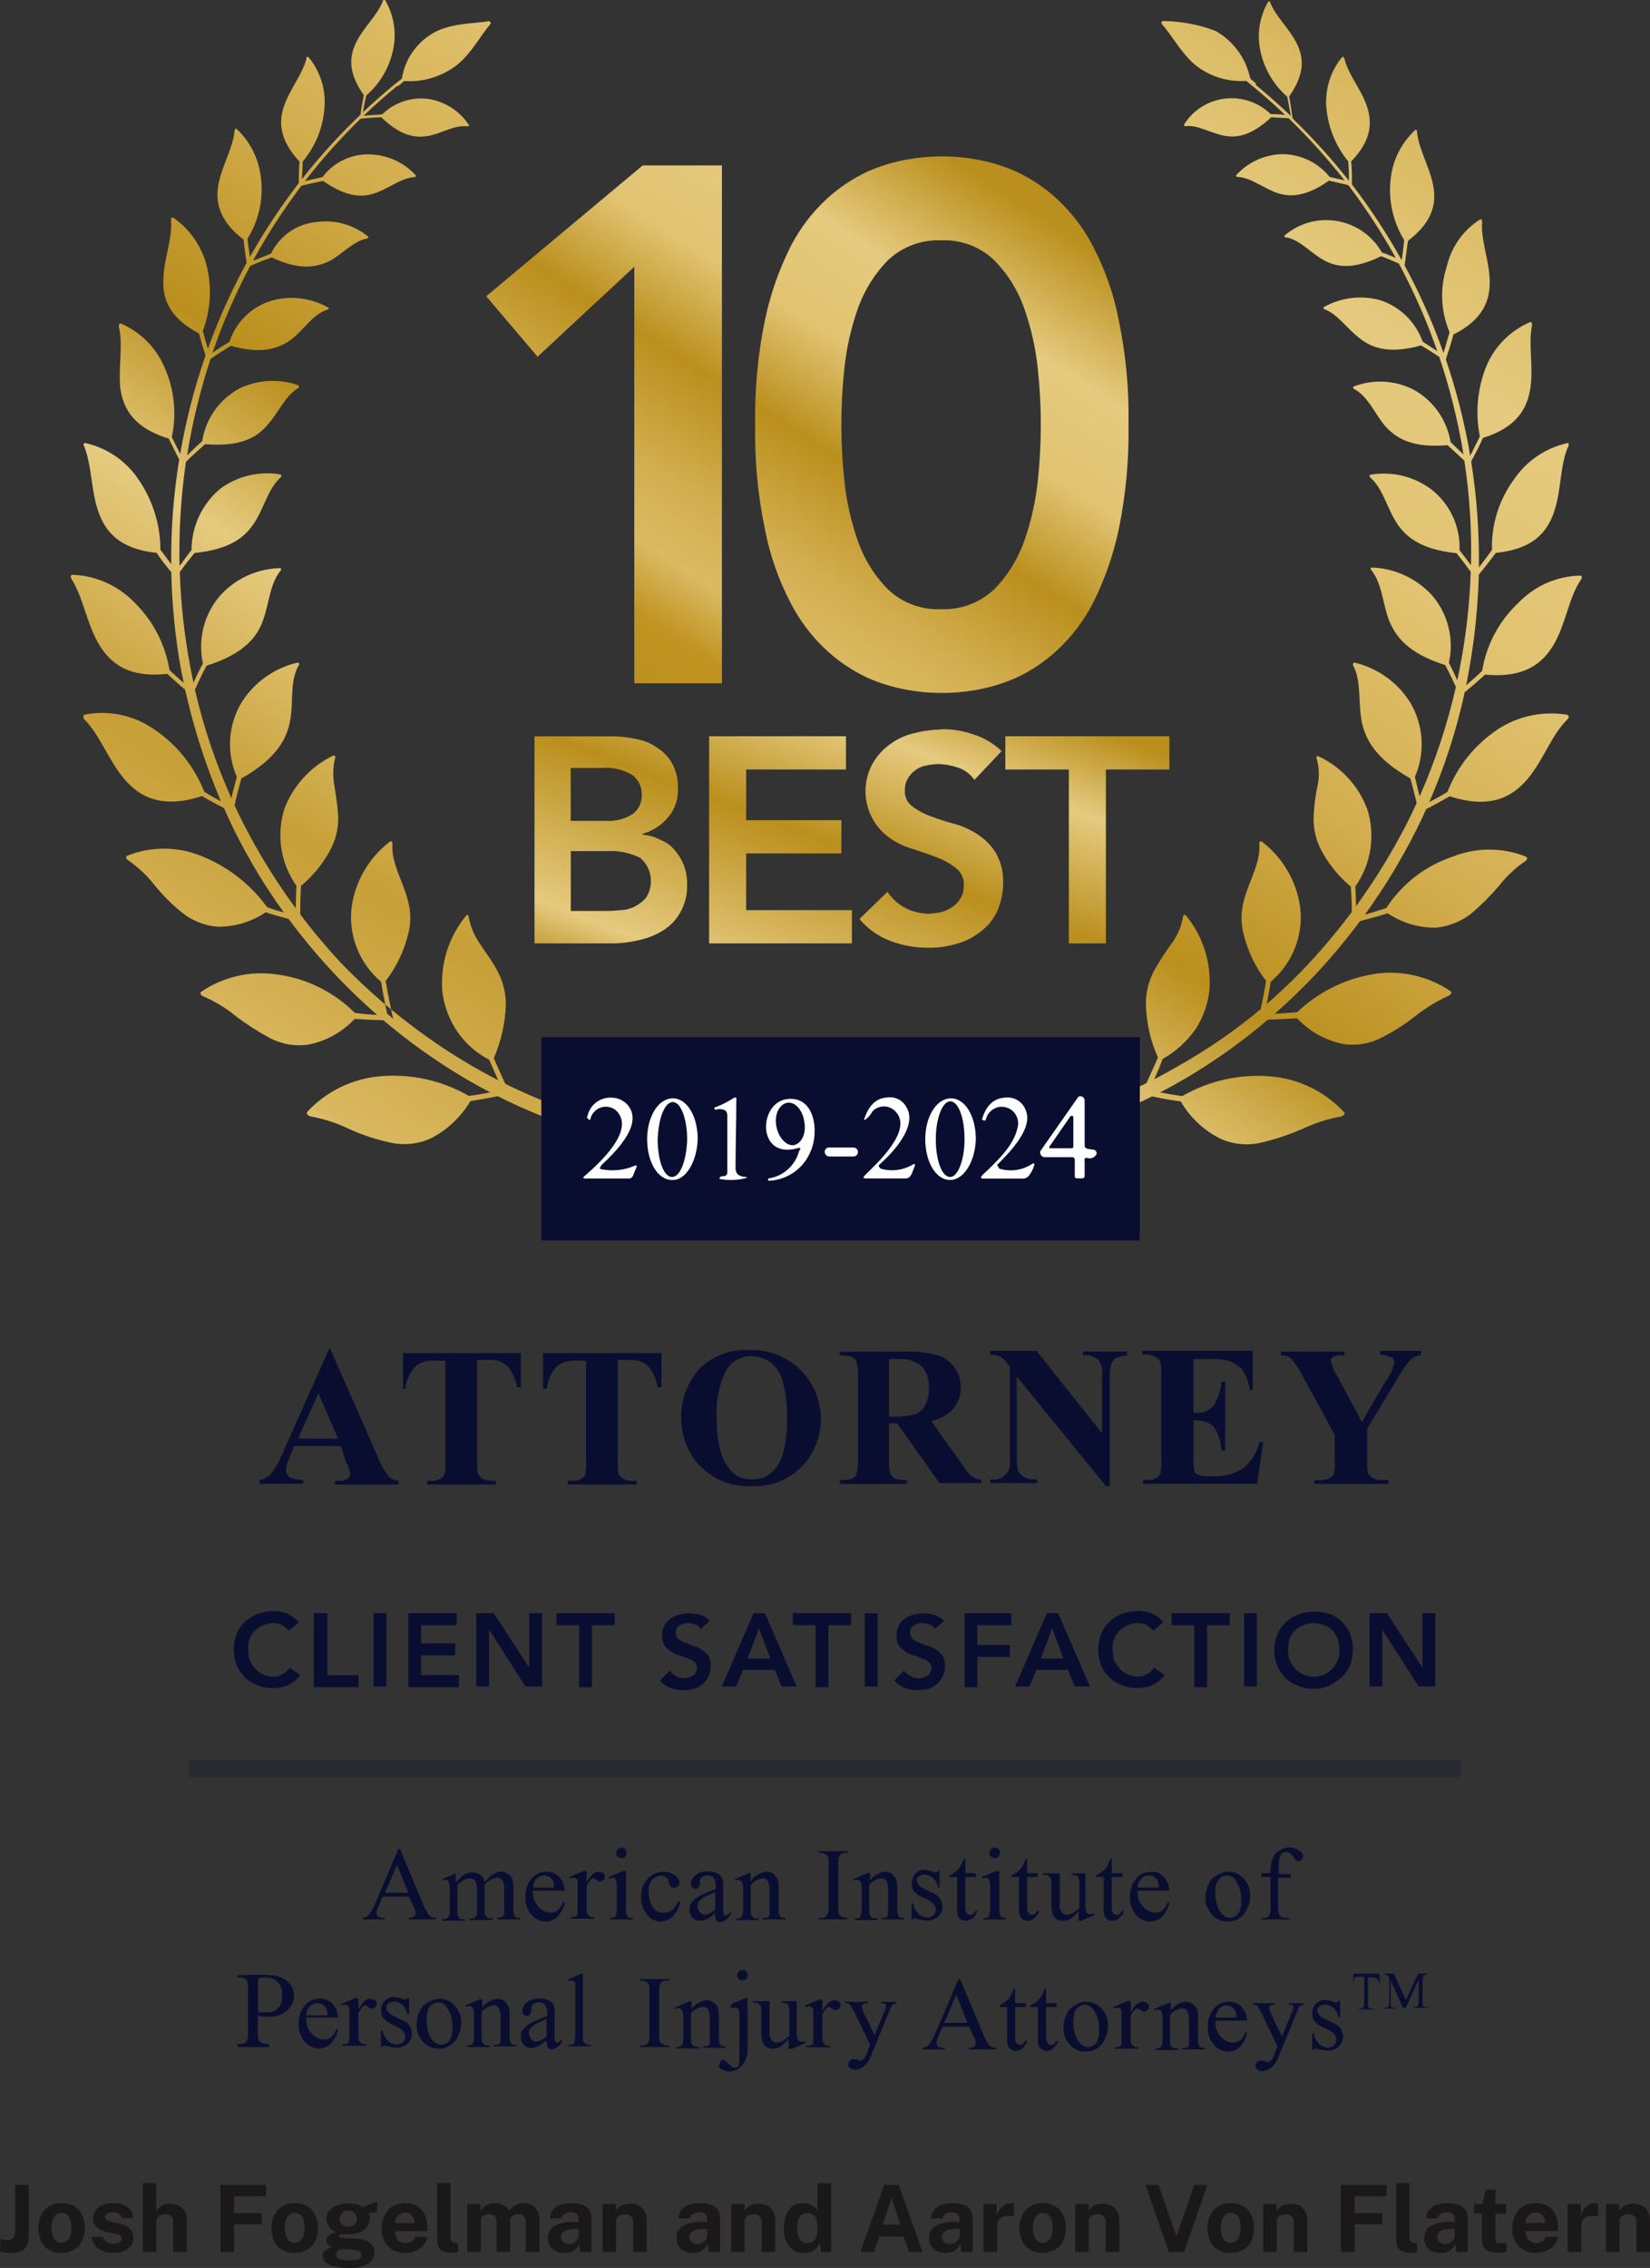 <?xml version="1.0" encoding="UTF-8"?>
<svg xmlns="http://www.w3.org/2000/svg" width="194.11" height="266.7" xmlns:xlink="http://www.w3.org/1999/xlink" version="1.1" viewBox="0 0 194.11 266.7">
  <rect x="0" y="0" width="194.11" height="266.7" fill="#333333" stroke="none"/>
  <defs>
    <clipPath id="clippath">
      <rect width="194.11" height="266.7" fill="none"/>
    </clipPath>
    <clipPath id="clippath-1">
      <rect width="194.11" height="266.7" fill="none"/>
    </clipPath>
    <clipPath id="clippath-2">
      <rect x="22.25" y="206.95" width="149.62" height="2.05" fill="none"/>
    </clipPath>
    <clipPath id="clippath-3">
      <path d="M75.6,19.46l-18.4,15.38,6.04,7.11,11.38-10.58v48.98h10.31V19.45h-9.33ZM116.93,30.57c1.6,1.61,2.81,3.55,3.56,5.69.81,2.3,1.35,4.69,1.6,7.11.47,4.37.47,8.78,0,13.16-.25,2.43-.79,4.81-1.6,7.11-.76,2.13-1.97,4.08-3.56,5.69-1.69,1.57-3.92,2.4-6.22,2.31-2.3.1-4.55-.73-6.22-2.31-1.6-1.6-2.81-3.55-3.56-5.69-.81-2.3-1.35-4.69-1.6-7.11-.47-4.37-.47-8.78,0-13.16.25-2.43.79-4.81,1.6-7.11.76-2.13,1.97-4.08,3.56-5.69,1.69-1.57,3.92-2.4,6.22-2.31,2.3-.1,4.55.73,6.22,2.31M106.8,18.74c-1.62.28-3.2.76-4.71,1.42-1.75.81-3.37,1.89-4.8,3.2-1.74,1.6-3.18,3.5-4.27,5.6-1.37,2.73-2.39,5.63-3.02,8.62-.84,4.06-1.23,8.21-1.16,12.36-.08,4.15.31,8.29,1.16,12.36.58,3.01,1.6,5.91,3.02,8.62,1.08,2.1,2.53,4,4.27,5.6,1.43,1.31,3.05,2.39,4.8,3.2,1.51.66,3.09,1.14,4.71,1.42,2.65.47,5.35.47,8,0,1.62-.28,3.2-.76,4.71-1.42,1.76-.81,3.37-1.89,4.8-3.2,1.74-1.6,3.18-3.5,4.27-5.6,1.37-2.73,2.39-5.63,3.02-8.62.84-4.06,1.23-8.21,1.16-12.36.08-4.15-.31-8.29-1.16-12.36-.58-3.01-1.6-5.91-3.02-8.62-1.08-2.1-2.53-4-4.27-5.6-1.43-1.31-3.05-2.39-4.8-3.2-1.51-.66-3.09-1.14-4.71-1.42-2.65-.47-5.35-.47-8,0Z" fill="none"/>
    </clipPath>
    <linearGradient id="linear-gradient" x1="-155.78" y1="354.49" x2="-156.11" y2="354.05" gradientTransform="translate(23605.11 44657.87) scale(150.76 -125.91)" gradientUnits="userSpaceOnUse">
      <stop offset="0" stop-color="#ba8f1d"/>
      <stop offset=".19" stop-color="#e5ca7f"/>
      <stop offset=".34" stop-color="#e1c371"/>
      <stop offset=".5" stop-color="#ba8f1d"/>
      <stop offset=".67" stop-color="#d3ae4f"/>
      <stop offset=".78" stop-color="#daba62"/>
      <stop offset=".88" stop-color="#c19422"/>
      <stop offset="1" stop-color="#ba8f1d"/>
    </linearGradient>
    <clipPath id="clippath-4">
      <path d="M67.15,100.09h4.27c1.35-.09,2.7.19,3.91.8,1.34,1.16,1.64,3.12.71,4.62-.36.45-.82.81-1.33,1.07-.55.29-1.16.45-1.78.45-.59.07-1.18.1-1.78.09h-4v-7.02ZM67.15,90.31h3.64c1.24-.11,2.48.17,3.56.8.76.56,1.19,1.46,1.15,2.4.02.87-.37,1.7-1.07,2.22-.98.61-2.14.89-3.29.8h-4v-6.22ZM62.88,86.58v24.36h8.8c1.14.02,2.27-.1,3.38-.36,1.04-.21,2.03-.6,2.93-1.15.85-.53,1.56-1.26,2.04-2.13.57-1,.84-2.14.8-3.29.02-.76-.1-1.51-.36-2.22-.25-.65-.61-1.25-1.07-1.78-.44-.56-1.03-.99-1.69-1.24-.66-.35-1.39-.56-2.13-.62v-.09c1.18-.33,2.24-1.01,3.02-1.95.8-.94,1.21-2.15,1.15-3.38.04-.99-.18-1.96-.62-2.84-.39-.76-.97-1.4-1.69-1.87-.71-.53-1.53-.9-2.4-1.07-.9-.21-1.83-.33-2.76-.36h-9.42ZM83.42,86.58v24.36h16.8v-3.91h-12.44v-6.67h11.2v-3.91h-11.2v-5.96h11.74v-3.91h-16.09ZM118.27,86.58v3.91h7.47v20.45h4.36v-20.45h7.47v-3.91h-19.29ZM110.8,85.78c-1.11.02-2.21.17-3.29.44-1.03.24-2,.7-2.85,1.33-.84.61-1.54,1.4-2.04,2.31-1.65,3.07-.68,6.88,2.22,8.8.85.56,1.78.98,2.76,1.24.98.35,1.87.62,2.76.98.77.3,1.49.72,2.13,1.24.62.49.96,1.26.89,2.04.02.5-.1.99-.36,1.42-.23.43-.56.8-.98,1.07-.41.28-.86.49-1.33.62-.5.1-1,.16-1.51.18-.96-.02-1.91-.26-2.76-.71-.82-.45-1.52-1.09-2.04-1.87l-3.29,3.2c.97,1.17,2.22,2.05,3.64,2.58,1.39.53,2.87.8,4.36.8,1.14.03,2.28-.12,3.38-.45,1.04-.27,2-.76,2.85-1.42.84-.63,1.51-1.45,1.96-2.4.48-1.09.73-2.27.71-3.47.03-1.22-.28-2.41-.89-3.47-.55-.86-1.28-1.59-2.13-2.13-.85-.56-1.78-.98-2.76-1.24-.94-.24-1.86-.54-2.76-.89-.77-.27-1.49-.66-2.13-1.15-.6-.43-.94-1.13-.89-1.87-.02-.5.1-.99.36-1.42.22-.39.53-.72.89-.98.37-.27.8-.45,1.24-.53.47-.11.94-.17,1.42-.18.82.02,1.63.17,2.4.44.76.26,1.41.76,1.87,1.42l3.2-3.38c-.93-.9-2.06-1.57-3.29-1.96-1.17-.41-2.4-.62-3.64-.62h-.09,0Z" fill="none"/>
    </clipPath>
    <linearGradient id="linear-gradient-2" x1="-156.18" y1="350.59" x2="-155.67" y2="351.05" gradientTransform="translate(23178.47 17967.7) scale(148.02 -50.93)" gradientUnits="userSpaceOnUse">
      <stop offset="0" stop-color="#ba8f1d"/>
      <stop offset=".14" stop-color="#e5ca7f"/>
      <stop offset=".52" stop-color="#ba8f1d"/>
      <stop offset=".8" stop-color="#e5ca7f"/>
      <stop offset="1" stop-color="#ba8f1d"/>
    </linearGradient>
    <clipPath id="clippath-5">
      <path d="M45.81,99.02c-2.42,1.87-4.02,4.61-4.44,7.64-.41,3.33.9,6.64,3.47,8.8.13.89.3,1.77.48,2.66.23.19.46.39.69.58-.24-1.11-.44-2.19-.64-3.33,1.27-1.66,2.18-3.57,2.67-5.6.33-1.32.3-2.7-.09-4-.62-2.31-1.96-4.36-1.78-6.58,0-.12-.04-.25-.17-.25-.07,0-.14.03-.19.07M149.21.17c-.99,1.69-1.34,3.68-.98,5.6.41,2.17,1.53,4.15,3.2,5.6.18.79.26,1.5.44,2.28-1.34-1.29-2.74-2.52-4.18-3.7l.1-.1-.71-.62c-.49-2.37-1.98-4.41-4.09-5.6-1.93-.73-3.98-1.12-6.05-1.16-.1-.01-.2.02-.27.09-.09.09,0,.18,0,.27,1.16,1.24,2.13,3.2,3.82,4.71,1.71,1.42,3.9,2.13,6.12,1.97,1.58,1.27,3.11,2.61,4.58,4.01-.57-.07-1.15-.1-1.72-.11-2.62-2.54-6.81-2.46-9.34.16-.3.31-.56.64-.79,1-.09.18,0,.27.09.27,1.42-.18,2.76.71,4.36,1.07,1.51.36,3.29.18,5.78-2.13.67.07,1.34.08,2.02.12,2.36,2.28,4.56,4.73,6.59,7.31-.61-.14-1.21-.27-1.76-.41-1.39-1.72-3.48-2.7-5.69-2.67-2,.08-3.88.94-5.24,2.4-.18.18,0,.27.09.27,1.51.09,2.85,1.16,4.36,1.78,1.6.62,3.47.71,6.4-1.33.73.15,1.53.35,2.28.52,2.06,2.72,3.93,5.58,5.58,8.56-.54-.24-1.09-.46-1.63-.64-2.06-3.61-6.65-4.88-10.27-2.82-.39.22-.77.48-1.11.77-.18.18-.09.27.09.27,1.6.27,2.76,1.69,4.27,2.58,1.51.89,3.47,1.33,6.93-.36.72.26,1.39.57,2.08.86,1.4,2.6,2.63,5.28,3.69,8.03.29.76.57,1.52.84,2.28-.58-.38-1.13-.73-1.73-1.13-.83-2.34-2.7-4.15-5.07-4.89-2.19-.58-4.51-.29-6.49.8-.18.09-.09.27,0,.27,1.6.62,2.58,2.22,4.09,3.38,1.42,1.16,3.47,1.96,7.29.89.69.41,1.43.88,2.14,1.35,1.26,3.74,2.21,7.57,2.85,11.47-.51-.48-1.01-.94-1.52-1.45-.43-2.65-2.08-4.95-4.45-6.22-2.14-1.05-4.61-1.18-6.85-.36-.27.09-.18.27,0,.36,1.6.89,2.31,2.76,3.55,4.27,1.33,1.51,3.2,2.67,7.38,2.31.69.62,1.32,1.18,1.99,1.82.62,4.07.88,8.19.78,12.3-.45-.61-.9-1.19-1.35-1.77.11-2.81-1.15-5.49-3.38-7.2-2.02-1.48-4.55-2.09-7.02-1.69-.27,0-.18.27-.09.35,1.42,1.24,1.87,3.29,2.93,5.07s2.85,3.38,7.2,3.82c.6.73,1.15,1.46,1.68,2.19-.12,3.71-.54,7.41-1.24,11.06-.11.57-.22,1.14-.34,1.7-.31-.69-.63-1.39-.99-2.06.64-2.84-.12-5.81-2.04-8-1.81-1.93-4.3-3.08-6.93-3.2-.27,0-.27.18-.18.27,1.24,1.51,1.33,3.73,2.04,5.78.8,2.04,2.22,4,6.67,5.42.46.85.87,1.7,1.26,2.58-1,4.42-2.43,8.73-4.27,12.87-.18-.79-.37-1.56-.55-2.3,1.23-2.82,1.03-6.06-.53-8.71-1.46-2.36-3.79-4.05-6.49-4.71-.27-.09-.27.18-.27.27.98,1.78.62,4.09.98,6.31.36,2.22,1.51,4.62,5.78,7.02.26.96.51,1.92.74,2.89-.4.88-.83,1.76-1.27,2.63-1.71,3.31-3.67,6.49-5.87,9.51,0-.79-.03-1.57-.08-2.31,1.86-2.64,2.38-5.99,1.42-9.07-1.01-2.74-3.05-4.97-5.69-6.22-.27-.18-.36.09-.27.27.3,1.04.33,2.14.09,3.2-.24,1.11-.39,2.24-.44,3.38-.09,1.31.16,2.63.71,3.82.88,1.78,2.12,3.35,3.65,4.62.08.99.12,1.99.12,2.98-1.53,2.05-3.18,4.03-4.92,5.91-1.61,1.74-3.31,3.38-5.1,4.92.18-.87.35-1.74.47-2.61,2.57-2.16,3.88-5.47,3.47-8.8-.43-3.03-2.02-5.77-4.45-7.65-.27-.18-.35,0-.35.18.18,2.22-1.16,4.27-1.78,6.58-.39,1.3-.42,2.68-.09,4,.49,2.03,1.39,3.94,2.67,5.6-.2,1.12-.4,2.19-.63,3.29-2.96,2.48-6.14,4.68-9.5,6.58-1,.58-2,1.14-3.03,1.67.36-.78.69-1.57.98-2.38,1.56-.87,2.9-2.09,3.91-3.55.87-1.37,1.42-2.92,1.6-4.53.24-3.18-.74-6.33-2.76-8.8-.18-.18-.36,0-.36.18-.18,1.13-.64,2.2-1.33,3.11-.7.97-1.36,1.98-1.96,3.02-.71,1.25-1.07,2.66-1.07,4.09.05,2.18.53,4.32,1.42,6.31-.44,1-.88,2.01-1.35,3.01-4.47,2.22-9.18,3.93-14.03,5.08-.49.09-.81.57-.71,1.05h0c.24.47.74.72,1.25.64,4.9-1.21,9.64-2.96,14.16-5.21,1.11.25,2.23.44,3.36.59,1.12,1.93,2.79,3.48,4.8,4.45,1.55.65,3.26.77,4.89.35,1.61-.4,3.19-.93,4.71-1.6,1.41-.66,2.91-1.14,4.44-1.42.27-.09.62-.27.36-.53-2.23-2.4-5.27-3.89-8.53-4.18-3.65-.33-7.32.47-10.49,2.31-.88-.12-1.75-.27-2.6-.44,1.09-.56,2.16-1.16,3.22-1.78,3.33-1.99,6.5-4.25,9.46-6.77,1.14-.03,2.29-.1,3.43-.16,1.45,1.55,3.35,2.6,5.42,3.02,1.59.24,3.21-.04,4.62-.8,1.42-.72,2.76-1.59,4-2.58,1.18-.92,2.46-1.69,3.82-2.31.18-.09.45-.36.18-.53-2.58-1.74-5.72-2.47-8.8-2.04-3.47.52-6.7,2.11-9.24,4.53-.85.06-1.75.12-2.63.18,1.82-1.6,3.56-3.29,5.21-5.07,1.71-1.86,3.32-3.81,4.82-5.83,1.09-.28,2.15-.57,3.26-.92,1.68,1.13,3.67,1.72,5.69,1.69,1.53-.15,2.98-.73,4.18-1.69,1.15-.98,2.22-2.05,3.2-3.2.88-1.13,1.93-2.12,3.11-2.93.18-.09.35-.36.09-.53-2.77-1.11-5.86-1.11-8.62,0-3.22,1.07-5.98,3.2-7.82,6.05l-2.52.78c2.25-3.12,4.26-6.41,5.99-9.84.43-.85.84-1.71,1.23-2.58.93-.48,1.82-.97,2.77-1.51,4.62,1.51,7.29.18,9.16-2.04,1.87-2.22,2.84-5.25,4.71-7.02.09-.09.27-.44-.09-.53-2.81-.46-5.7.14-8.09,1.69-2.7,1.79-4.78,4.36-5.96,7.38-.69.44-1.42.83-2.14,1.21,1.81-4.16,3.21-8.48,4.17-12.92.8-.66,1.63-1.37,2.41-2.08,4.62.45,6.85-1.33,8.18-3.73s1.69-5.42,3.11-7.47c.09-.18.18-.44-.18-.44-2.73.08-5.32,1.23-7.2,3.2-2.27,2.12-3.77,4.93-4.27,8-.6.6-1.26,1.16-1.88,1.69.13-.65.26-1.3.37-1.96.65-3.65,1.02-7.35,1.12-11.05.69-.85,1.38-1.7,2-2.55,4.45-.45,6.13-2.49,6.93-5.07.8-2.49.62-5.33,1.6-7.47.09-.18.09-.44-.18-.36-2.54.59-4.76,2.11-6.22,4.27-1.76,2.39-2.67,5.3-2.58,8.27-.51.73-1.02,1.4-1.54,2.07.05-4.17-.25-8.34-.91-12.46.48-.92.99-1.84,1.38-2.77,4-1.24,5.25-3.47,5.6-5.96s-.27-5.07.18-7.29c0-.18,0-.44-.27-.35-2.27.98-4.08,2.79-5.07,5.07-1.08,2.65-1.36,5.55-.8,8.36l-1.13,2.27c-.65-3.85-1.61-7.64-2.87-11.33.32-.98.64-1.96.89-2.93,3.56-1.78,4.36-4.09,4.27-6.49-.09-2.31-1.07-4.71-.89-6.76,0-.18-.09-.36-.27-.27-1.99,1.28-3.4,3.29-3.91,5.6-.81,2.51-.68,5.22.35,7.65-.24.79-.47,1.64-.71,2.45-.31-.88-.64-1.75-.98-2.62-1.05-2.63-2.25-5.19-3.6-7.68.15-.97.24-1.93.4-2.9,3.02-2.31,3.38-4.53,2.93-6.67s-1.69-4.18-1.87-6.13c0-.18-.09-.36-.27-.18-1.61,1.52-2.62,3.57-2.84,5.78-.27,2.48.29,4.98,1.6,7.11-.08.79-.16,1.58-.3,2.36-1.72-3.1-3.67-6.07-5.84-8.89,0-.88,0-1.76-.09-2.72,2.49-2.58,2.49-4.71,1.78-6.67s-2.13-3.55-2.58-5.42c0-.09-.18-.27-.27-.18-1.33,1.62-2,3.68-1.87,5.78.18,2.38,1.08,4.64,2.58,6.49.07.75.1,1.51.09,2.27-2.02-2.56-4.21-4.98-6.56-7.25h.06s-.12-.08-.12-.08c-.16-.84-.24-1.75-.41-2.59,1.96-2.76,1.69-4.71.8-6.4-.89-1.69-2.4-3.02-3.02-4.62-.01-.09-.08-.15-.17-.16-.05,0-.08.03-.1.08M45.02.17c-.62,1.6-2.13,2.93-3.02,4.62s-1.16,3.65.8,6.4c-.15.74-.3,1.54-.39,2.3-2.48,2.35-4.78,4.88-6.89,7.57.02-.68.08-1.39.08-2.05,1.54-1.82,2.45-4.1,2.58-6.49.14-2.09-.53-4.16-1.87-5.78-.18-.18-.27,0-.27.18-.45,1.78-1.87,3.47-2.58,5.42-.71,1.96-.62,4.09,1.78,6.67-.08.82-.09,1.64-.09,2.52-2.12,2.75-4.05,5.66-5.75,8.69-.09-.71-.22-1.43-.29-2.14,1.31-2.09,1.88-4.57,1.6-7.02-.2-2.24-1.21-4.32-2.84-5.87-.18-.18-.27.09-.27.18-.18,1.96-1.42,4-1.87,6.14s0,4.45,2.93,6.67c.08.91.22,1.82.36,2.72-1.41,2.57-2.66,5.22-3.74,7.94-.29.72-.56,1.45-.82,2.18-.2-.67-.4-1.35-.6-2.09.93-2.47,1.09-5.17.44-7.73-.59-2.27-1.98-4.26-3.91-5.6-.18-.09-.27.09-.27.27.18,2.13-.8,4.45-.89,6.76-.18,2.4.62,4.71,4.18,6.58.22.86.49,1.72.77,2.59-1.31,3.77-2.31,7.64-2.98,11.58l-.99-1.98c.6-2.78.29-5.68-.89-8.27-.98-2.27-2.79-4.08-5.07-5.07-.27-.09-.27.18-.27.36.53,2.13-.09,4.8.18,7.29.36,2.4,1.6,4.62,5.69,5.87l1.23,2.47c-.66,4.07-.98,8.18-.94,12.3-.42-.57-.85-1.16-1.27-1.7,0-2.95-.9-5.84-2.58-8.27-1.45-2.17-3.68-3.7-6.22-4.27-.27-.09-.27.27-.18.36.89,2.13.8,4.98,1.6,7.47.8,2.49,2.49,4.62,6.93,5.07.53.79,1.11,1.55,1.73,2.27.08,3.8.45,7.59,1.12,11.33.11.56.22,1.13.34,1.69-.56-.48-1.14-.98-1.67-1.51-.5-3.04-1.97-5.85-4.18-8-1.91-1.94-4.48-3.09-7.2-3.2-.27,0-.27.27-.18.45,1.33,2.04,1.78,5.07,3.11,7.47s3.56,4.27,8.18,3.73c.69.63,1.38,1.26,2.11,1.86,1,4.5,2.41,8.89,4.21,13.13-.66-.35-1.33-.72-1.96-1.12-1.18-3.01-3.26-5.59-5.96-7.38-2.36-1.63-5.27-2.24-8.09-1.7-.27.09-.18.36-.09.53,1.87,1.87,2.84,4.8,4.71,7.02s4.53,3.55,9.16,2.04c.89.51,1.73.97,2.59,1.41.39.9.81,1.79,1.24,2.67,1.67,3.35,3.61,6.57,5.8,9.61-.66-.19-1.32-.38-1.97-.64-1.98-2.72-4.69-4.81-7.82-6.04-2.77-1.11-5.86-1.11-8.62,0-.27.09-.09.44.09.53,1.18.81,2.23,1.8,3.11,2.93.95,1.17,2.03,2.25,3.2,3.2,1.19.97,2.65,1.56,4.18,1.69,2.02.03,4.01-.56,5.69-1.69.92.29,1.81.54,2.71.78,3.05,4.13,6.54,7.91,10.41,11.28-.88-.04-1.76-.12-2.63-.24-2.49-2.49-5.75-4.09-9.25-4.53-3.09-.44-6.23.29-8.8,2.04-.27.18,0,.45.18.53,1.38.58,2.67,1.36,3.82,2.31,1.26.96,2.6,1.82,4,2.58,1.41.76,3.04,1.04,4.62.8,2.08-.42,3.97-1.48,5.42-3.02,1.12.07,2.24.13,3.37.16,2.93,2.48,6.05,4.71,9.35,6.68,1.06.63,2.13,1.23,3.22,1.8-.82.16-1.66.31-2.51.42-3.17-1.84-6.84-2.64-10.49-2.31-3.26.29-6.3,1.78-8.53,4.18-.18.27.18.44.35.53,1.54.27,3.04.75,4.45,1.42,1.51.7,3.09,1.24,4.71,1.6,1.62.42,3.34.29,4.89-.36,1.99-.99,3.66-2.53,4.8-4.45,1.11-.18,2.17-.37,3.22-.58,4.52,2.28,9.28,4.02,14.2,5.21.71.09,1.16-.18,1.24-.62.1-.49-.21-.96-.7-1.06,0,0,0,0,0,0h-.01c-4.79-1.14-9.44-2.81-13.85-4.99-.47-1-.91-2.01-1.35-3.01.87-1.99,1.35-4.14,1.42-6.31,0-1.43-.36-2.84-1.07-4.09-.62-1.16-1.33-2.05-1.96-3.02-.66-.93-1.11-1.99-1.33-3.11,0-.27-.18-.45-.36-.18-2.01,2.47-3,5.62-2.76,8.8.18,1.61.73,3.16,1.6,4.53.97,1.51,2.32,2.74,3.91,3.55.36.83.71,1.62,1.07,2.42-1.11-.57-2.21-1.17-3.29-1.8-3.28-1.93-6.39-4.12-9.32-6.54.08.37.16.74.25,1.12l-.71-.62c-.08-.36-.15-.72-.23-1.07-1.84-1.57-3.61-3.23-5.28-4.97-1.66-1.8-3.24-3.67-4.71-5.63,0-1.11.02-2.26.09-3.35,1.53-1.26,2.78-2.84,3.65-4.62.56-1.19.8-2.51.71-3.82-.09-1.15-.27-2.31-.44-3.38-.19-1.06-.16-2.15.09-3.2.09-.18,0-.35-.27-.27-2.62,1.28-4.65,3.5-5.69,6.22-.97,3.08-.45,6.44,1.42,9.07-.06.9-.08,1.76-.09,2.64-2.27-3.08-4.29-6.34-6.05-9.75-.4-.78-.78-1.57-1.15-2.36.24-1.05.52-2.1.8-3.15,4.27-2.4,5.42-4.8,5.78-7.02.36-2.22-.09-4.44.98-6.31.09-.09.09-.36-.27-.27-2.7.66-5.03,2.35-6.49,4.7-1.57,2.65-1.76,5.89-.53,8.71-.2.8-.45,1.65-.64,2.51-1.84-4.1-3.28-8.38-4.29-12.76.43-.97.87-1.9,1.37-2.82,4.45-1.42,5.96-3.38,6.67-5.42s.8-4.27,2.05-5.78c.09-.09.09-.36-.18-.27-2.65.08-5.15,1.24-6.93,3.2-1.91,2.2-2.66,5.16-2.04,8-.4.74-.77,1.5-1.11,2.27-.14-.67-.28-1.34-.4-2.01-.68-3.63-1.09-7.31-1.21-11,.55-.77,1.13-1.52,1.74-2.25,4.44-.45,6.13-2.04,7.2-3.82s1.51-3.82,2.93-5.07c.09-.09.18-.27-.09-.36-2.47-.4-5,.21-7.02,1.69-2.13,1.79-3.37,4.42-3.38,7.2-.47.6-.94,1.26-1.41,1.89-.09-4.1.16-8.2.76-12.26.71-.69,1.48-1.38,2.25-2.07,4.18.36,6.13-.8,7.38-2.31,1.33-1.51,2.05-3.38,3.56-4.27.09-.09.18-.27,0-.36-2.24-.77-4.7-.65-6.84.36-2.38,1.26-4.03,3.56-4.44,6.22-.59.52-1.18,1.1-1.78,1.69.61-3.86,1.54-7.65,2.76-11.36.79-.54,1.62-1.07,2.39-1.53,3.82,1.07,5.78.27,7.29-.89,1.42-1.16,2.4-2.85,4.09-3.38.09,0,.27-.18,0-.27-1.98-1.1-4.3-1.39-6.49-.8-2.4.68-4.3,2.52-5.07,4.89-.68.38-1.35.81-1.98,1.27.29-.84.59-1.68.91-2.51,1.02-2.63,2.19-5.21,3.52-7.7.86-.38,1.66-.7,2.53-1.01,3.38,1.6,5.33,1.16,6.94.36,1.51-.89,2.76-2.31,4.27-2.58.09,0,.27-.18.09-.27-1.65-1.33-3.76-1.94-5.87-1.69-2.37.17-4.47,1.59-5.51,3.73-.71.31-1.41.56-2.12.85,1.67-3.08,3.58-6.02,5.69-8.82.9-.24,1.73-.4,2.56-.57,2.93,2.05,4.8,1.96,6.4,1.33,1.6-.62,2.84-1.69,4.36-1.78.09,0,.27-.09.09-.27-1.36-1.46-3.25-2.32-5.24-2.4-2.22-.11-4.36.89-5.69,2.67-.71.16-1.41.31-2.06.47,2.01-2.6,4.2-5.05,6.55-7.34.81-.08,1.63-.16,2.44-.16,2.4,2.31,4.18,2.49,5.78,2.13,1.51-.36,2.93-1.25,4.36-1.07.09,0,.27-.09.09-.27-1.06-1.54-2.69-2.6-4.53-2.93-2.04-.32-4.11.34-5.6,1.78-.7.09-1.48.09-2.18.17,1.28-1.23,2.61-2.41,3.99-3.54l.06.08.71-.62c2.27.16,4.52-.54,6.31-1.96,1.69-1.42,2.67-3.38,3.82-4.71.07-.06.09-.16.03-.23,0,0,0,0,0,0,0-.01-.02-.02-.03-.03-.09-.09-.18-.18-.27-.09-1.69.27-3.91.18-6.04,1.16-2.18,1.09-3.71,3.16-4.08,5.57-.18.15-.37.29-.55.44l-.16.12h0c-1.33,1.09-2.62,2.21-3.87,3.39.1-.66.23-1.31.39-1.96,1.67-1.45,2.8-3.43,3.2-5.6.36-1.92.01-3.91-.98-5.6-.02-.04-.05-.07-.1-.08-.09.01-.15.08-.17.16h.01Z" fill="none"/>
    </clipPath>
    <linearGradient id="linear-gradient-3" x1="-156.93" y1="355.29" x2="-156.5" y2="355.77" gradientTransform="translate(55186.45 94657.99) scale(351.49 -266.07)" gradientUnits="userSpaceOnUse">
      <stop offset="0" stop-color="#e5ca7f"/>
      <stop offset=".02" stop-color="#dab860"/>
      <stop offset=".15" stop-color="#c79f37"/>
      <stop offset=".28" stop-color="#e5ca7f"/>
      <stop offset=".38" stop-color="#ba8f1d"/>
      <stop offset=".51" stop-color="#d3ae4f"/>
      <stop offset=".65" stop-color="#e1c371"/>
      <stop offset=".77" stop-color="#e5ca7f"/>
      <stop offset=".88" stop-color="#daba62"/>
      <stop offset="1" stop-color="#ba8f1d"/>
    </linearGradient>
    <clipPath id="clippath-6">
      <rect width="194.11" height="266.7" fill="none"/>
    </clipPath>
  </defs>
  <!-- Generator: Adobe Illustrator 28.6.0, SVG Export Plug-In . SVG Version: 1.2.0 Build 709)  -->
  <g>
    <g id="Layer_1">
      <g id="Group_243">
        <g id="Group_241">
          <g clip-path="url(#clippath)">
            <g id="Group_240">
              <g id="Group_231">
                <g clip-path="url(#clippath-1)">
                  <g id="Group_230">
                    <path id="Path_347" d="M1.36,264.94c-.26,0-.52-.02-.77-.06-.27-.04-.46-.08-.58-.11l.03-1.46c.11.02.23.05.36.09.15.04.3.06.46.05.28.04.56-.07.74-.29.15-.29.22-.62.19-.95v-5.27h1.59v5.7c.01.43-.04.86-.16,1.27-.1.32-.31.6-.6.77-.39.2-.82.29-1.26.26" fill="#1a1818"/>
                    <path id="Path_348" d="M7.24,264.94c-.5.01-1-.11-1.44-.35-.41-.24-.74-.58-.95-1.01-.23-.48-.35-1.01-.34-1.54-.01-.54.1-1.07.34-1.56.21-.43.54-.79.95-1.04.44-.26.94-.38,1.45-.37.51-.01,1.01.11,1.45.36.41.24.74.6.94,1.03.23.49.35,1.03.33,1.57,0,.52-.1,1.03-.32,1.5-.21.42-.53.78-.93,1.02-.45.26-.96.39-1.47.37M7.24,263.75c.25.01.49-.08.68-.25.18-.18.31-.4.37-.65.08-.29.12-.58.11-.88,0-.29-.03-.57-.1-.85-.06-.24-.18-.47-.36-.64-.19-.17-.44-.26-.7-.24-.25-.01-.49.07-.68.23-.18.17-.31.39-.38.63-.08.28-.12.58-.12.88,0,.29.04.57.11.85.06.25.19.48.37.66.19.18.44.27.7.26" fill="#1a1818"/>
                    <path id="Path_349" d="M13.31,264.94c-.39,0-.77-.06-1.13-.19-.35-.12-.67-.33-.92-.61-.27-.3-.43-.68-.48-1.08h1.38c.04.18.13.35.26.48.12.11.27.2.43.25.15.05.3.07.46.07.25.01.51-.04.74-.14.18-.08.29-.25.28-.45,0-.14-.06-.28-.17-.37-.16-.11-.35-.18-.55-.21l-.99-.21c-.44-.08-.85-.26-1.2-.54-.31-.27-.48-.67-.46-1.08,0-.32.08-.64.27-.91.2-.29.48-.51.8-.64.41-.17.86-.25,1.3-.23.59-.03,1.18.13,1.67.46.41.3.65.78.64,1.29h-1.33c-.03-.21-.15-.39-.33-.51-.2-.12-.43-.19-.67-.18-.23,0-.47.04-.68.15-.17.08-.27.26-.27.45,0,.15.08.29.22.35.21.11.44.18.68.22l.92.21c.27.06.53.16.77.31.18.12.34.26.46.43.1.14.18.3.23.47.04.14.06.28.06.43.01.34-.1.68-.3.96-.22.27-.51.48-.83.6-.4.15-.82.22-1.25.21" fill="#1a1818"/>
                    <path id="Path_350" d="M16.79,264.83v-8.11h1.58v3.28c.1-.14.22-.27.34-.39.15-.14.33-.25.52-.33.24-.09.5-.14.76-.13.34,0,.68.07.99.21.29.13.54.34.72.61.19.29.28.63.27.97v3.89h-1.6v-3.66c.01-.23-.09-.45-.27-.59-.2-.14-.43-.21-.67-.2-.17,0-.34.03-.5.09-.15.06-.29.15-.39.28-.1.13-.16.3-.15.47v3.6h-1.59Z" fill="#1a1818"/>
                    <path id="Path_351" d="M25.93,264.83v-7.89h5.37v1.33h-3.77v1.98h3.26v1.3h-3.26v3.28h-1.6Z" fill="#1a1818"/>
                    <path id="Path_352" d="M34.67,264.94c-.5.01-1-.11-1.44-.35-.41-.24-.74-.58-.95-1.01-.23-.48-.35-1.01-.34-1.54-.01-.54.1-1.07.34-1.56.21-.43.54-.79.95-1.04.44-.26.94-.38,1.45-.37.51-.01,1.01.11,1.45.36.41.24.74.6.94,1.03.23.49.35,1.03.33,1.57,0,.52-.1,1.03-.33,1.5-.21.42-.53.78-.93,1.02-.45.26-.96.39-1.47.37M34.67,263.75c.25.01.49-.08.68-.25.18-.18.31-.4.37-.65.08-.29.12-.58.12-.88,0-.29-.03-.57-.1-.85-.06-.24-.18-.47-.36-.64-.19-.17-.44-.26-.7-.24-.25-.01-.49.07-.68.23-.18.17-.31.39-.38.63-.08.28-.12.58-.12.88,0,.29.04.57.11.85.06.25.19.48.37.66.19.18.44.27.7.26" fill="#1a1818"/>
                    <path id="Path_353" d="M41.03,266.7c-.78.04-1.56-.09-2.29-.38-.44-.14-.75-.54-.78-1,0-.17.05-.35.15-.49.1-.13.22-.23.35-.31.12-.07.25-.13.38-.18.11-.04.19-.07.22-.08l-.25-.14c-.12-.07-.22-.16-.3-.26-.1-.12-.14-.28-.14-.43,0-.22.11-.42.29-.56.25-.2.55-.32.87-.36-.34-.15-.64-.4-.85-.71-.19-.27-.29-.59-.29-.92,0-.35.12-.69.35-.95.26-.28.59-.49.96-.61.44-.14.91-.22,1.37-.21.32,0,.64.03.95.12.24.08.47.19.69.32l.33-.13.45-.17c.16-.06.32-.13.47-.19l.41-.17v1.23s-.98.16-.98.16c.04.1.07.21.09.32.02.09.03.19.03.28,0,.33-.1.65-.29.92-.22.3-.51.54-.85.69-.45.19-.93.28-1.41.26-.07,0-.16,0-.27,0s-.21,0-.28-.02c-.15,0-.3.03-.44.08-.08.04-.12.1-.12.15,0,.09.08.14.24.17s.41.05.74.07l.49.03c.21.01.43.02.68.04.56,0,1.1.18,1.55.51.33.27.52.68.51,1.11,0,.54-.29,1.03-.75,1.31-.69.39-1.47.57-2.26.52M41.29,265.81c.32.02.65-.03.95-.16.18-.09.29-.27.29-.47,0-.17-.08-.32-.22-.42-.19-.12-.41-.19-.64-.19l-1.29-.09c-.15-.01-.31.02-.45.08-.12.05-.22.13-.3.24-.07.1-.11.21-.11.33,0,.24.14.41.43.52.43.13.89.18,1.34.16M40.98,261.84c.26.01.52-.08.73-.25.19-.17.29-.42.27-.67.01-.26-.09-.52-.27-.71-.2-.18-.46-.28-.73-.27-.27-.01-.53.08-.73.27-.19.19-.29.44-.28.71-.01.25.09.5.27.67.2.18.47.27.74.25" fill="#1a1818"/>
                    <path id="Path_354" d="M47.72,264.94c-.51.01-1.02-.11-1.48-.35-.42-.23-.76-.58-.99-1-.25-.47-.37-.99-.35-1.52,0-.52.1-1.04.32-1.52.2-.44.53-.81.94-1.08.9-.52,2.01-.53,2.93-.03.39.24.7.59.88,1.01.21.47.31.98.3,1.49v.43h-3.79c0,.26.04.51.14.75.09.2.23.37.41.49.2.12.42.18.65.17.25,0,.5-.05.72-.17.21-.13.37-.33.43-.57h1.44c-.06.38-.22.74-.48,1.03-.26.28-.57.51-.93.65-.36.15-.75.22-1.14.22M46.48,261.42h2.3c0-.21-.04-.43-.13-.62-.08-.18-.21-.34-.38-.45-.19-.12-.41-.17-.64-.16-.22,0-.44.06-.62.18-.17.12-.31.28-.4.46-.09.18-.14.39-.13.59" fill="#1a1818"/>
                    <path id="Path_355" d="M53.23,264.93c-.34.01-.67-.04-.99-.15-.21-.08-.4-.21-.54-.39-.12-.16-.19-.35-.22-.54-.03-.2-.05-.4-.05-.6v-6.53h1.56v6.33c0,.18.04.35.13.5.13.15.31.23.5.24l.27.02v.98c-.11.04-.22.07-.33.1-.11.03-.22.04-.33.04" fill="#1a1818"/>
                    <path id="Path_356" d="M54.96,264.83v-5.64h1.56v.8c.18-.26.42-.48.69-.64.33-.19.71-.28,1.1-.27.2,0,.4.03.59.1.2.07.39.17.57.3.18.13.32.3.43.5.19-.27.44-.49.72-.65.3-.17.64-.26.99-.26.22,0,.43.03.64.1.22.07.42.19.6.34.19.17.34.39.44.63.12.31.18.63.17.96v3.72h-1.6v-3.53c0-.19-.04-.38-.13-.54-.08-.13-.2-.23-.34-.3-.14-.06-.28-.09-.43-.09-.15,0-.29.03-.43.08-.15.06-.27.15-.37.27-.11.14-.16.31-.15.49v3.61h-1.59v-3.66c0-.16-.04-.31-.14-.43-.09-.12-.21-.21-.34-.27-.13-.06-.27-.09-.42-.09-.15,0-.3.03-.44.09-.14.06-.27.15-.36.28-.1.14-.15.3-.15.47v3.61h-1.6Z" fill="#1a1818"/>
                    <path id="Path_357" d="M66.38,264.94c-.33,0-.66-.06-.97-.2-.28-.13-.52-.33-.69-.59-.17-.28-.26-.61-.25-.94-.03-.56.23-1.09.69-1.41.67-.37,1.43-.55,2.19-.5h.71v-.35c.02-.22-.07-.44-.23-.6-.2-.16-.45-.23-.71-.2-.23,0-.45.06-.66.17-.22.11-.37.31-.43.55h-1.33c0-.37.13-.72.36-1.01.23-.27.53-.48.88-.59.41-.14.83-.2,1.26-.19.47-.02.94.06,1.39.22.31.12.58.33.76.62.16.29.25.62.24.95v3.97h-1.33l-.13-.97c-.14.35-.4.65-.72.85-.32.16-.67.24-1.03.23M66.92,263.89c.14,0,.28-.03.42-.08.13-.05.26-.12.37-.21.1-.08.19-.18.26-.3.06-.11.1-.23.1-.35v-.84h-.57c-.25.01-.5.05-.74.11-.21.05-.4.15-.56.29-.14.14-.22.34-.21.55-.01.24.09.46.27.61.19.15.42.23.66.22" fill="#1a1818"/>
                    <path id="Path_358" d="M70.89,264.83v-5.64h1.57v.8c.1-.15.21-.28.34-.4.16-.14.34-.25.53-.32.24-.09.5-.13.76-.13.33,0,.66.07.97.2.3.13.55.36.73.64.2.34.3.74.28,1.13v3.72h-1.59v-3.53c.02-.26-.08-.51-.27-.69-.19-.15-.42-.24-.67-.23-.17,0-.34.03-.51.09-.16.06-.29.15-.4.28-.1.13-.16.29-.15.46v3.61h-1.59Z" fill="#1a1818"/>
                    <path id="Path_359" d="M81.5,264.94c-.33,0-.66-.06-.97-.2-.28-.13-.52-.33-.69-.59-.17-.28-.26-.61-.25-.94-.03-.56.23-1.09.69-1.41.67-.37,1.43-.55,2.19-.5h.71v-.35c.02-.22-.07-.44-.23-.6-.2-.16-.45-.23-.71-.2-.23,0-.45.06-.66.17-.22.11-.37.31-.43.55h-1.33c0-.37.13-.72.36-1.01.23-.27.53-.48.88-.59.41-.14.83-.2,1.26-.19.47-.02.94.06,1.39.22.31.12.58.33.76.62.16.29.25.62.24.95v3.97h-1.33l-.13-.97c-.14.35-.4.65-.72.85-.32.16-.67.24-1.03.23M82.04,263.89c.14,0,.28-.03.42-.08.13-.05.26-.12.37-.21.1-.08.19-.18.26-.3.06-.11.1-.23.1-.35v-.84h-.57c-.25.01-.5.05-.74.11-.21.05-.4.15-.56.29-.14.14-.22.34-.21.55-.01.24.09.46.27.61.19.15.42.23.66.22" fill="#1a1818"/>
                    <path id="Path_360" d="M86.01,264.83v-5.64h1.57v.8c.1-.15.21-.28.34-.4.16-.14.34-.25.53-.32.24-.09.5-.13.76-.13.33,0,.66.07.97.2.3.13.55.36.73.64.2.34.3.74.28,1.13v3.72h-1.59v-3.53c.02-.26-.08-.51-.27-.69-.19-.15-.42-.24-.67-.23-.17,0-.34.03-.51.09-.16.06-.29.15-.4.28-.1.13-.16.29-.15.46v3.61h-1.59Z" fill="#1a1818"/>
                    <path id="Path_361" d="M94.62,264.94c-.68.04-1.34-.26-1.77-.78-.46-.63-.68-1.4-.63-2.18-.01-.52.08-1.04.26-1.53.15-.4.41-.75.76-1.01.36-.25.79-.37,1.23-.36.19,0,.38.02.57.07.17.04.33.11.48.19.14.08.27.17.38.28.1.1.2.21.27.34v-3.23h1.6v8.11h-1.16l-.18-1.16c-.06.16-.13.31-.21.46-.09.15-.21.29-.35.41-.15.13-.33.23-.52.29-.23.08-.48.11-.72.11M94.97,263.79c.35.02.69-.13.9-.42.24-.43.34-.93.3-1.42,0-.33-.04-.65-.14-.96-.07-.23-.2-.43-.39-.57-.49-.32-1.13-.23-1.52.21-.27.39-.39.86-.34,1.33-.04.49.08.97.32,1.39.2.29.52.46.87.45" fill="#1a1818"/>
                    <path id="Path_362" d="M101.21,264.83l2.82-7.89h1.69l2.82,7.89h-1.59l-.64-1.83h-2.85l-.65,1.83h-1.6ZM103.83,261.61h2.1l-1.04-3.14-1.06,3.14Z" fill="#1a1818"/>
                    <path id="Path_363" d="M111.21,264.94c-.33,0-.66-.06-.97-.2-.28-.13-.52-.33-.69-.59-.17-.28-.26-.61-.25-.94-.03-.56.23-1.09.69-1.41.67-.37,1.43-.55,2.19-.5h.71v-.35c.02-.22-.07-.44-.23-.6-.2-.16-.45-.23-.71-.2-.23,0-.45.06-.66.17-.22.11-.37.31-.43.55h-1.33c0-.37.13-.72.36-1.01.23-.27.53-.48.88-.59.41-.14.83-.2,1.26-.19.47-.02.94.06,1.39.22.31.12.58.33.76.62.16.29.25.62.24.95v3.97h-1.33l-.13-.97c-.14.35-.4.65-.72.85-.32.16-.67.24-1.03.23M111.74,263.89c.14,0,.28-.03.42-.08.13-.05.26-.12.37-.21.1-.08.19-.18.26-.3.06-.11.1-.23.1-.35v-.84h-.57c-.25.01-.5.05-.74.11-.21.05-.4.15-.55.29-.14.14-.22.34-.21.55-.01.24.09.46.27.61.19.15.42.23.66.22" fill="#1a1818"/>
                    <path id="Path_364" d="M115.71,264.83v-5.64h1.53v1.34c.08-.27.21-.53.39-.76.16-.21.36-.39.6-.51.25-.12.52-.19.8-.18.05,0,.1,0,.15,0,.03,0,.07.01.1.02v1.52s-.08-.03-.12-.03h-.12c-.27-.04-.54-.03-.8.02-.2.03-.38.11-.54.22-.13.1-.24.23-.3.39-.06.16-.09.34-.09.51v3.09h-1.59Z" fill="#1a1818"/>
                    <path id="Path_365" d="M122.66,264.94c-.5.01-1-.11-1.44-.35-.41-.24-.74-.58-.95-1.01-.23-.48-.35-1.01-.34-1.54-.01-.54.1-1.07.34-1.56.21-.43.54-.79.95-1.04.44-.26.94-.38,1.45-.37.51-.01,1.01.11,1.45.36.41.24.74.6.94,1.03.23.49.35,1.03.33,1.57,0,.52-.1,1.03-.32,1.5-.21.42-.53.78-.93,1.02-.45.26-.96.39-1.47.37M122.67,263.75c.25.01.49-.08.68-.25.18-.18.31-.4.37-.65.08-.29.12-.58.12-.88,0-.29-.03-.57-.1-.85-.06-.24-.18-.47-.36-.64-.19-.17-.44-.26-.7-.24-.25-.01-.49.07-.68.23-.18.17-.31.39-.38.63-.08.28-.12.58-.12.88,0,.29.04.57.11.85.06.25.19.48.37.66.19.18.44.27.7.26" fill="#1a1818"/>
                    <path id="Path_366" d="M126.49,264.83v-5.64h1.57v.8c.1-.15.21-.28.34-.4.16-.14.34-.25.53-.32.24-.09.5-.13.76-.13.33,0,.66.07.97.2.3.13.55.36.73.64.2.34.3.74.28,1.13v3.72h-1.59v-3.53c.02-.26-.08-.51-.27-.69-.19-.15-.42-.24-.67-.23-.17,0-.34.03-.51.09-.16.06-.29.15-.4.28-.1.13-.16.29-.15.46v3.61h-1.59Z" fill="#1a1818"/>
                    <path id="Path_367" d="M137.5,264.83l-2.73-7.89h1.52l2.11,6.04,2.1-6.04h1.53l-2.73,7.89h-1.8Z" fill="#1a1818"/>
                    <path id="Path_368" d="M144.79,264.94c-.5.01-1-.11-1.44-.35-.41-.24-.74-.58-.95-1.01-.23-.48-.35-1.01-.34-1.54-.01-.54.1-1.07.34-1.56.21-.43.54-.79.95-1.04.44-.26.94-.38,1.45-.37.51-.01,1.01.11,1.45.36.41.24.74.6.94,1.03.23.49.35,1.03.33,1.57,0,.52-.1,1.03-.32,1.5-.21.42-.53.78-.93,1.02-.45.26-.96.39-1.47.37M144.79,263.75c.25.01.49-.08.68-.25.18-.18.31-.4.37-.65.08-.29.12-.58.12-.88,0-.29-.03-.57-.1-.85-.06-.24-.18-.47-.36-.64-.19-.17-.44-.26-.7-.24-.25-.01-.49.07-.68.23-.18.17-.31.39-.38.63-.08.28-.12.58-.12.88,0,.29.04.57.11.85.06.25.19.48.37.66.19.18.44.27.7.26" fill="#1a1818"/>
                    <path id="Path_369" d="M148.61,264.83v-5.64h1.57v.8c.1-.15.21-.28.34-.4.16-.14.34-.25.53-.32.24-.09.5-.13.76-.13.33,0,.66.07.97.2.3.13.55.36.73.64.2.34.3.74.28,1.13v3.72h-1.59v-3.53c.02-.26-.08-.51-.27-.69-.19-.15-.42-.24-.67-.23-.17,0-.34.03-.51.09-.16.06-.29.15-.4.28-.1.13-.16.29-.15.46v3.61h-1.59Z" fill="#1a1818"/>
                    <path id="Path_370" d="M157.75,264.83v-7.89h5.37v1.33h-3.77v1.98h3.26v1.3h-3.26v3.28h-1.61Z" fill="#1a1818"/>
                    <path id="Path_371" d="M166.05,264.93c-.34.01-.67-.04-.99-.15-.21-.08-.4-.21-.54-.39-.12-.16-.19-.35-.22-.54-.03-.2-.05-.4-.05-.6v-6.53h1.56v6.33c0,.18.04.35.13.5.13.15.31.23.51.24l.27.02v.98c-.11.04-.22.07-.33.1-.11.03-.22.04-.33.04" fill="#1a1818"/>
                    <path id="Path_372" d="M169.46,264.94c-.33,0-.66-.06-.97-.2-.28-.13-.52-.33-.69-.59-.17-.28-.26-.61-.25-.94-.03-.56.23-1.09.69-1.41.67-.37,1.43-.55,2.19-.5h.71v-.35c.02-.22-.07-.44-.23-.6-.2-.16-.45-.23-.71-.2-.23,0-.45.06-.66.17-.22.11-.37.31-.43.55h-1.33c0-.37.13-.72.36-1.01.23-.27.53-.48.88-.59.41-.14.83-.2,1.26-.19.47-.02.94.06,1.39.22.31.12.58.33.76.62.16.29.25.62.24.95v3.97h-1.33l-.13-.97c-.14.35-.4.65-.72.85-.32.16-.67.24-1.03.23M169.99,263.89c.14,0,.28-.03.42-.08.13-.05.26-.12.37-.21.1-.08.19-.18.26-.3.06-.11.1-.23.1-.35v-.84h-.57c-.25.01-.5.05-.74.11-.21.05-.4.15-.55.29-.14.14-.22.34-.21.55-.01.24.09.46.27.61.19.15.42.23.66.22" fill="#1a1818"/>
                    <path id="Path_373" d="M176.21,264.89c-.39.02-.79-.05-1.15-.19-.25-.1-.45-.29-.56-.53-.11-.25-.16-.53-.16-.8v-3.07h-.92v-1.1h.97l.4-1.7h1.14v1.7h1.26v1.11h-1.26v3.01c0,.11.02.21.06.31.03.07.09.11.16.13.09.02.19.03.29.03h.77v.98c-.11.04-.23.07-.34.09-.21.03-.43.05-.65.04" fill="#1a1818"/>
                    <path id="Path_374" d="M180.73,264.94c-.51.01-1.02-.11-1.48-.35-.42-.23-.76-.58-.99-1-.25-.47-.37-.99-.35-1.52,0-.53.1-1.05.32-1.53.2-.44.53-.81.94-1.08.9-.52,2.01-.53,2.93-.03.39.24.7.59.88,1.01.21.47.31.98.3,1.49v.43h-3.79c0,.26.04.51.14.75.09.2.23.37.41.49.2.12.42.18.65.17.25,0,.5-.05.72-.17.21-.13.37-.33.43-.57h1.44c-.06.38-.22.74-.48,1.03-.26.28-.57.51-.93.65-.36.15-.75.22-1.14.22M179.48,261.41h2.3c0-.21-.04-.43-.13-.62-.08-.18-.21-.34-.38-.45-.19-.12-.41-.17-.64-.16-.22,0-.44.06-.62.18-.17.12-.31.28-.4.46-.09.18-.14.39-.13.59" fill="#1a1818"/>
                    <path id="Path_375" d="M184.43,264.83v-5.64h1.53v1.34c.08-.27.21-.53.39-.76.16-.21.36-.39.6-.51.25-.12.52-.19.8-.18.05,0,.1,0,.15,0,.03,0,.07.01.1.02v1.52s-.08-.03-.12-.03h-.12c-.27-.04-.54-.03-.8.02-.2.03-.38.11-.54.22-.13.1-.24.23-.3.39-.06.16-.09.34-.09.51v3.09h-1.59Z" fill="#1a1818"/>
                    <path id="Path_376" d="M188.93,264.83v-5.64h1.57v.8c.1-.15.21-.28.34-.4.16-.14.34-.25.53-.32.24-.09.5-.13.76-.13.33,0,.66.07.97.2.3.13.55.36.73.64.2.34.3.74.28,1.13v3.72h-1.59v-3.53c.02-.26-.08-.51-.27-.69-.19-.15-.42-.24-.67-.23-.17,0-.34.03-.51.09-.16.06-.29.15-.4.28-.1.13-.16.29-.15.46v3.61h-1.59Z" fill="#1a1818"/>
                    <path id="Path_377" d="M40.12,170.05h-5.51l-.62,1.51c-.18.4-.3.82-.35,1.24,0,.4.19.77.53.98.49.15,1,.24,1.51.27v.44h-5.16v-.44c.51-.09.98-.34,1.33-.71.55-.7,1-1.48,1.33-2.31l5.51-12.36h.18l5.6,12.71c.31.84.76,1.62,1.33,2.31.3.25.67.41,1.07.45v.44h-7.47v-.44h.27c.43.05.87-.04,1.24-.27.19-.11.29-.32.27-.53.01-.15-.02-.31-.09-.45-.07-.31-.19-.61-.36-.89l-.62-1.96ZM39.77,169.17l-2.31-5.33-2.4,5.33h4.71Z" fill="#090e31"/>
                    <path id="Path_378" d="M61.28,158.94v4.18h-.44c-.15-.72-.43-1.41-.8-2.04-.29-.46-.73-.81-1.24-.98-.48-.18-1-.24-1.51-.18h-1.16v11.91c-.03.51,0,1.01.09,1.51.13.22.31.4.53.53.32.19.69.28,1.07.27h.53v.44h-8.09v-.44h.53c.37.02.74-.07,1.07-.27.21-.11.37-.3.44-.53.1-.47.13-.95.09-1.42v-11.91h-1.16c-.82-.08-1.64.14-2.31.62-.69.73-1.13,1.67-1.24,2.67h-.27v-4.18h13.87v-.18Z" fill="#090e31"/>
                    <path id="Path_379" d="M77.82,158.94v4.18h-.44c-.15-.72-.43-1.41-.8-2.04-.29-.46-.73-.81-1.24-.98-.48-.18-1-.24-1.51-.18h-1.15v11.91c-.03.51,0,1.01.09,1.51.13.22.31.4.53.53.32.19.69.29,1.07.27h.53v.44h-8.09v-.44h.53c.37.02.74-.07,1.07-.27.21-.11.37-.3.45-.53.1-.47.13-.95.09-1.42v-11.91h-1.07c-.82-.08-1.64.14-2.31.62-.69.73-1.13,1.67-1.24,2.67h-.45v-4.18h13.96v-.18Z" fill="#090e31"/>
                    <path id="Path_380" d="M88.22,158.76c4.48-.13,8.22,3.39,8.35,7.87.06,1.88-.54,3.71-1.69,5.2-1.55,1.98-3.98,3.08-6.49,2.93-2.49.12-4.89-.94-6.49-2.85-2.56-3.34-2.33-8.04.53-11.11,1.57-1.44,3.66-2.18,5.78-2.04M88.4,159.47c-1.4-.01-2.67.83-3.2,2.13-.69,1.63-1,3.39-.89,5.16,0,2.67.44,4.62,1.42,5.87.62.9,1.67,1.4,2.76,1.33.69.03,1.37-.16,1.96-.53.76-.59,1.32-1.4,1.6-2.31.39-1.36.57-2.77.53-4.18.06-1.56-.12-3.12-.53-4.62-.26-.84-.75-1.58-1.42-2.13-.65-.46-1.43-.71-2.22-.71" fill="#090e31"/>
                    <path id="Path_381" d="M104.58,167.39v4.36c-.02.54.04,1.08.18,1.6.13.22.31.4.53.53.46.13.94.19,1.42.18v.45h-7.91v-.45c.48.02.96-.04,1.42-.18.26-.08.46-.28.53-.53.15-.52.21-1.06.18-1.6v-10.05c.02-.54-.04-1.08-.18-1.6-.13-.22-.31-.4-.53-.53-.46-.13-.94-.19-1.42-.18v-.44h7.2c1.37-.07,2.75.05,4.09.35,1.77.46,2.99,2.08,2.93,3.91,0,1.08-.45,2.11-1.24,2.84-.66.51-1.41.88-2.22,1.07l3.73,5.24c.26.48.63.91,1.06,1.25.31.24.68.36,1.07.35v.45h-4.89l-4.98-7.02h-.97ZM104.58,159.83v6.76h.62c.81.03,1.62-.06,2.4-.27.54-.17.99-.56,1.24-1.07.3-.61.45-1.28.44-1.96.08-.93-.21-1.86-.8-2.58-.74-.64-1.7-.96-2.67-.89h-1.24Z" fill="#090e31"/>
                    <path id="Path_382" d="M122,158.94l7.65,9.6v-6.67c.08-.64-.04-1.3-.35-1.87-.49-.48-1.18-.71-1.87-.62v-.44h5.16v.45c-.46.03-.92.15-1.33.35-.27.09-.36.36-.53.62-.13.49-.19,1-.18,1.51v12.89h-.45l-10.49-12.89v9.87c0,.89.18,1.51.62,1.78.4.32.91.48,1.42.44h.35v.45h-5.51v-.45c1.06.22,2.09-.46,2.31-1.52.05-.26.05-.53,0-.79v-10.93l-.36-.44c-.22-.34-.53-.62-.89-.8-.34-.12-.7-.18-1.07-.18v-.44h5.51v.09Z" fill="#090e31"/>
                    <path id="Path_383" d="M140.4,159.83v6.31h.27c.82.08,1.62-.25,2.13-.89.51-.84.81-1.78.89-2.76h.45v8.09h-.44c-.05-.74-.23-1.46-.53-2.13-.21-.5-.59-.91-1.07-1.16-.54-.2-1.11-.29-1.69-.27v4.36c-.04.53,0,1.07.09,1.6.05.22.22.4.45.44.31.13.64.19.98.18h.89c1.23.04,2.44-.3,3.47-.98.94-.77,1.59-1.84,1.87-3.02h.45l-.71,4.89h-13.43v-.45h.53c.37.02.74-.07,1.07-.27.21-.11.37-.3.45-.53.1-.47.13-.95.09-1.42v-10.22c.04-.45,0-.9-.09-1.33-.06-.26-.22-.48-.45-.62-.34-.22-.74-.35-1.15-.36h-.53v-.44h12.98v4.62h-.35c-.09-.86-.4-1.69-.89-2.4-.45-.5-1.04-.87-1.69-1.07-.79-.18-1.6-.24-2.4-.18h-1.6Z" fill="#090e31"/>
                    <path id="Path_384" d="M167.16,158.94v.45c-.42.02-.83.18-1.16.44-.7.78-1.29,1.65-1.78,2.58l-3.38,5.6v3.73c-.04.51,0,1.01.09,1.51.13.22.31.4.53.53.29.19.63.29.98.27h.89v.45h-8.71v-.45h.8c.37.02.75-.07,1.07-.27.21-.11.37-.3.44-.53.1-.47.13-.95.09-1.42v-3.11l-3.65-6.67c-.4-.83-.91-1.61-1.51-2.31-.33-.26-.74-.39-1.15-.35v-.45h7.46v.45h-.36c-.33-.01-.67.05-.98.18-.17.08-.27.26-.27.44.16.73.47,1.43.89,2.04l2.76,5.16,2.76-4.71c.52-.68.89-1.47,1.07-2.31-.01-.21-.11-.4-.27-.53-.44-.22-.93-.34-1.42-.36v-.44h4.8v.09Z" fill="#090e31"/>
                    <path id="Path_385" d="M33.99,191.75c-.27-.27-.57-.51-.89-.71-.29-.1-.59-.16-.89-.18-.43,0-.86.08-1.24.27-.74.27-1.33.86-1.6,1.6-.15.4-.21.82-.18,1.24,0,.42.07.84.18,1.25.15.36.36.69.62.98.27.31.6.55.98.71.39.18.82.27,1.24.27.34,0,.68-.08.98-.27.36-.19.66-.47.89-.8l1.24.89c-.37.5-.86.9-1.42,1.16-.56.25-1.17.37-1.78.36-.64.02-1.28-.1-1.87-.36-.53-.19-1.02-.49-1.42-.89-.42-.4-.76-.88-.98-1.42-.47-1.2-.47-2.54,0-3.73.22-.54.55-1.02.98-1.42.42-.38.9-.68,1.42-.89.6-.22,1.23-.34,1.87-.36.55-.01,1.09.08,1.6.27.55.24,1.04.6,1.42,1.07l-1.16.98Z" fill="#090e31"/>
                    <path id="Path_386" d="M37.01,189.7h1.51v7.29h3.65v1.42h-5.25v-8.71h.09Z" fill="#090e31"/>
                    <rect id="Rectangle_139" x="43.95" y="189.7" width="1.51" height="8.62" fill="#090e31"/>
                    <path id="Path_387" d="M48.04,189.7h5.69v1.42h-4.18v2.13h4v1.42h-4v2.31h4.44v1.42h-5.96v-8.71Z" fill="#090e31"/>
                    <path id="Path_388" d="M56.04,189.7h2.04l4.18,6.4v-6.4h1.51v8.62h-1.96l-4.27-6.67v6.67h-1.51v-8.62Z" fill="#090e31"/>
                    <path id="Path_389" d="M68.13,191.12h-2.67v-1.42h6.85v1.42h-2.67v7.29h-1.51v-7.29Z" fill="#090e31"/>
                    <path id="Path_390" d="M82.44,191.57c-.14-.25-.36-.43-.62-.53-.28-.11-.58-.17-.89-.18-.18-.01-.37.02-.53.09-.18.09-.36.09-.44.18-.16.07-.29.2-.36.36-.08.17-.11.35-.09.53,0,.26.09.52.27.71.24.19.51.33.8.44.27.09.62.27.98.36.35.09.68.24.98.44.29.21.56.45.8.71.2.38.29.81.27,1.24.03,1.23-.77,2.33-1.96,2.67-.41.11-.82.17-1.25.18-.52,0-1.03-.08-1.51-.27-.5-.16-.93-.47-1.24-.89l1.15-1.15c.17.27.42.49.71.62.29.18.63.27.98.27.18.01.37-.02.53-.09.18-.09.36-.09.44-.18.16-.07.29-.2.36-.36.1-.16.16-.34.18-.53.02-.27-.07-.53-.27-.71-.22-.22-.5-.37-.8-.44-.27-.09-.62-.27-.98-.36-.35-.09-.68-.24-.98-.44-.29-.21-.56-.45-.8-.71-.2-.38-.29-.81-.27-1.24,0-.4.08-.8.27-1.16.16-.32.41-.6.71-.8.3-.2.63-.35.98-.44.38-.1.76-.16,1.15-.18.45.02.9.08,1.33.18.45.11.85.36,1.15.71l-1.07.98Z" fill="#090e31"/>
                    <path id="Path_391" d="M88.66,189.7h1.33l3.73,8.62h-1.78l-.8-1.95h-3.73l-.8,1.95h-1.69l3.73-8.62ZM90.62,195.04l-1.33-3.56-1.33,3.56h2.67Z" fill="#090e31"/>
                    <path id="Path_392" d="M95.95,191.12h-2.67v-1.42h6.85v1.42h-2.67v7.29h-1.51v-7.29Z" fill="#090e31"/>
                    <rect id="Rectangle_140" x="101.73" y="189.7" width="1.51" height="8.62" fill="#090e31"/>
                    <path id="Path_393" d="M110,191.57c-.14-.25-.36-.43-.62-.53-.28-.11-.58-.17-.89-.18-.18-.01-.37.02-.53.09-.18.09-.35.09-.44.18-.16.07-.29.2-.36.36-.08.17-.11.35-.09.53,0,.26.09.52.27.71.24.19.51.33.8.44.27.09.62.27.98.36.35.09.68.24.98.44.29.21.56.45.8.71.2.38.29.81.27,1.24.03,1.23-.77,2.33-1.96,2.67-.41.11-.82.17-1.24.18-.52,0-1.03-.08-1.51-.27-.49-.18-.92-.49-1.24-.89l1.15-1.15c.17.27.42.49.71.62.29.18.63.27.98.27.18.01.37-.02.53-.09.18-.09.36-.09.45-.18.16-.07.29-.2.35-.36.1-.16.16-.34.18-.53.02-.27-.07-.53-.27-.71-.22-.22-.5-.37-.8-.44-.27-.09-.62-.27-.98-.36-.35-.09-.68-.24-.98-.44-.29-.21-.56-.45-.8-.71-.2-.38-.29-.81-.27-1.24,0-.4.08-.8.27-1.16.16-.32.41-.6.71-.8.3-.2.63-.35.98-.44.38-.1.76-.16,1.15-.18.45.02.9.08,1.33.18.43.15.83.39,1.15.71l-1.07.98Z" fill="#090e31"/>
                    <path id="Path_394" d="M113.38,189.7h5.6v1.42h-4v2.31h3.82v1.42h-3.82v3.56h-1.51v-8.71h-.09Z" fill="#090e31"/>
                    <path id="Path_395" d="M123.16,189.7h1.33l3.73,8.62h-1.78l-.8-1.95h-3.73l-.8,1.95h-1.69l3.73-8.62ZM125.11,195.04l-1.33-3.56-1.33,3.56h2.67Z" fill="#090e31"/>
                    <path id="Path_396" d="M135.69,191.75c-.27-.27-.57-.51-.89-.71-.29-.1-.59-.16-.89-.18-.43,0-.86.08-1.24.27-.74.27-1.33.86-1.6,1.6-.15.4-.21.82-.18,1.24,0,.42.07.84.18,1.24.15.36.36.69.62.98.27.31.6.55.98.71.39.18.82.27,1.24.27.34,0,.68-.08.98-.27.36-.19.66-.47.89-.8l1.24.89c-.37.5-.86.9-1.42,1.16-.56.25-1.17.37-1.78.36-.64.02-1.28-.1-1.87-.36-.53-.19-1.02-.49-1.42-.89-.42-.4-.76-.88-.98-1.42-.47-1.2-.47-2.54,0-3.73.22-.54.55-1.02.98-1.42.42-.38.9-.68,1.42-.89.6-.22,1.23-.34,1.87-.36.55-.01,1.09.08,1.6.27.57.21,1.06.58,1.42,1.07l-1.16.98Z" fill="#090e31"/>
                    <path id="Path_397" d="M140.49,191.12h-2.67v-1.42h6.85v1.42h-2.67v7.29h-1.51v-7.29Z" fill="#090e31"/>
                    <rect id="Rectangle_141" x="146.36" y="189.7" width="1.51" height="8.62" fill="#090e31"/>
                    <path id="Path_398" d="M149.92,194.06c-.03-.64.09-1.28.35-1.87.22-.54.55-1.02.98-1.42.42-.38.9-.68,1.42-.89.6-.22,1.23-.34,1.87-.36.63-.01,1.26.08,1.87.27.53.19,1.02.49,1.42.89.42.4.76.88.98,1.42.47,1.2.47,2.53,0,3.73-.22.54-.55,1.02-.98,1.42-.44.38-.91.7-1.42.98-.59.26-1.23.38-1.87.36-.64.02-1.28-.1-1.87-.36-.53-.19-1.02-.49-1.42-.89-.42-.4-.76-.88-.98-1.42-.25-.59-.37-1.23-.35-1.87M151.52,193.97c0,.42.07.84.18,1.24.15.36.36.69.62.98.27.31.6.55.98.71.79.36,1.7.36,2.49,0,.38-.15.71-.4.98-.71.26-.29.47-.62.62-.98.15-.4.21-.82.18-1.24-.02-.42-.08-.84-.18-1.24-.15-.36-.36-.69-.62-.98-.25-.31-.59-.52-.98-.62-.79-.36-1.7-.36-2.49,0-.74.27-1.33.86-1.6,1.6-.1.41-.16.83-.18,1.25h0Z" fill="#090e31"/>
                    <path id="Path_399" d="M161.12,189.7h2.04l4.18,6.4v-6.4h1.51v8.62h-1.96l-4.27-6.67v6.67h-1.51v-8.62Z" fill="#090e31"/>
                    <g id="Group_229" isolation="isolate" opacity=".25">
                      <g id="Group_228">
                        <g clip-path="url(#clippath-2)">
                          <g id="Group_227">
                            <rect id="Rectangle_142" x="22.25" y="206.95" width="149.62" height="2.05" fill="#090e31"/>
                          </g>
                        </g>
                      </g>
                    </g>
                  </g>
                </g>
              </g>
              <g id="Group_233">
                <g clip-path="url(#clippath-3)">
                  <g id="Group_232">
                    <path id="Path_400" d="M19.64,46.03l70.62,66.94,80.14-58.97L99.78-12.95,19.64,46.03Z" fill="url(#linear-gradient)"/>
                  </g>
                </g>
              </g>
              <g id="Group_235">
                <g clip-path="url(#clippath-4)">
                  <g id="Group_234">
                    <path id="Path_402" d="M26.21,96.14l66.77,27.96,81.25-22.97-66.76-27.96-81.25,22.97Z" fill="url(#linear-gradient-2)"/>
                  </g>
                </g>
              </g>
              <g id="Group_237">
                <g clip-path="url(#clippath-5)">
                  <g id="Group_236">
                    <path id="Path_404" d="M-78.5,52.51L77.62,200.4l195.37-118.18L116.86-65.67-78.5,52.51Z" fill="url(#linear-gradient-3)"/>
                  </g>
                </g>
              </g>
              <g id="Group_239">
                <g clip-path="url(#clippath-6)">
                  <g id="Group_238">
                    <rect id="Rectangle_145" x="63.68" y="121.96" width="70.41" height="23.91" fill="#090e31"/>
                    <path id="Path_406" d="M85.11,130.49c-.29-.09-.6-.09-.89,0q-.09,0-.18-.09v-.09q0-.09.09-.09c.75-.28,1.46-.64,2.13-1.07.27-.18.44-.09.36.27,0,2.76-.09,5.33-.09,7.91,0,.71.36.98,1.07,1.07.36,0,.36.09,0,.18-.9.21-1.84.24-2.75.09-.27,0-.27-.18-.09-.27.09-.09.18-.09.36-.09.23.01.43-.16.44-.39v-6.72c0-.45-.18-.62-.44-.71" fill="#fff"/>
                    <path id="Path_407" d="M127.96,135.11l.71.09c.18,0,.35.27.35.44q0,.09-.09.18c-.21.33-.61.48-.98.36-.27-.09-.45.09-.35.35v1.69c0,.27-.09.35-.36.35h-.53c-.13.02-.25-.07-.27-.2,0,0,0,0,0,0,0-.02,0-.04,0-.07v-1.87c.02-.18-.11-.34-.29-.35-.02,0-.04,0-.06,0h-3.2c-.29-.02-.51-.25-.53-.53-.01-.1.02-.2.09-.27l4.35-6.22c.09-.18.36-.18.53-.09.17.09.27.26.27.45v5.24c0,.27.09.35.35.44M123.51,134.76c-.07.05-.09.16-.04.23,0,.01.02.03.04.04h2.58c.1,0,.17-.08.18-.18v-3.47c0-.1-.08-.17-.18-.18q-.09,0-.18.09l-2.4,3.47Z" fill="#fff"/>
                    <path id="Path_408" d="M70.88,137.52c1.29.23,2.62.08,3.82-.45q.27-.09.18.18l-.44,1.07c-.09.17-.26.27-.44.27h-5.07c-.36,0-.44-.09-.09-.35,1.51-1.33,6.04-5.33,3.64-7.65-.79-.67-1.96-.57-2.63.21-.19.22-.32.48-.39.77,0,.09-.09.18-.18.09l-.18-.18q-.09-.09,0-.18c.26-1.34,1.48-2.29,2.84-2.22.93,0,1.79.51,2.22,1.33,1.16,2.22-1.87,5.16-3.38,6.58-.27.36-.27.53.09.53" fill="#fff"/>
                    <path id="Path_409" d="M79.06,138.76c-1.69,0-2.93-2.13-2.93-4.8s1.33-4.8,3.02-4.8,2.93,2.13,2.93,4.8c-.09,2.67-1.42,4.89-3.02,4.8M79.06,138.41c.98,0,1.69-1.96,1.78-4.36,0-2.4-.71-4.45-1.69-4.45s-1.69,1.96-1.78,4.36c0,2.49.71,4.45,1.69,4.45" fill="#fff"/>
                    <path id="Path_410" d="M93.82,135.03c-4.8,1.33-4.62-5.33-1.25-5.78s3.82,4,2.76,6.22c-.82,1.95-2.69,3.26-4.8,3.38-.09,0-.18,0-.18-.09s0-.18.09-.18c1.71-.27,3.11-1.52,3.56-3.2.27-.36.18-.45-.18-.36M93.38,134.67c.89-.18,1.51-1.33,1.24-2.76-.18-1.33-1.07-2.4-2.04-2.22-.89.18-1.51,1.33-1.25,2.76.26,1.33,1.15,2.31,2.04,2.22h0Z" fill="#fff"/>
                    <path id="Path_411" d="M103.6,137.43c1.25.36,2.6.2,3.73-.45.27-.18.36-.09.27.18l-.35.89c-.18.35-.36.53-.71.53h-4.62c-.36,0-.45-.09-.18-.36,1.33-1.33,5.69-5.24,3.65-7.47-.6-.69-1.62-.84-2.4-.35-.19.1-.34.25-.44.44-.16.28-.37.52-.62.71-.27.27-.36.18-.18-.18.53-1.42,1.33-2.22,2.58-2.31.94-.15,1.87.31,2.31,1.15,1.33,2.22-1.6,5.34-3.2,6.76-.07.06-.09.16-.03.23,0,.01.02.02.03.03q.09.18.18.18" fill="#fff"/>
                    <path id="Path_412" d="M111.78,138.76c-1.69,0-2.93-2.13-2.93-4.8s1.33-4.8,3.02-4.8,2.93,2.13,2.93,4.8c-.09,2.67-1.42,4.8-3.02,4.8M111.78,138.41c.89,0,1.69-1.96,1.69-4.45s-.71-4.45-1.69-4.45c-.89,0-1.69,1.96-1.69,4.45s.71,4.45,1.69,4.45" fill="#fff"/>
                    <path id="Path_413" d="M117.56,137.43c1.29.39,2.69.2,3.82-.53.27-.18.36-.09.27.18-.11.39-.29.75-.53,1.07-.17.28-.47.45-.8.45h-4.62c-.35,0-.35-.09-.18-.36,1.69-1.6,3.73-3.47,4.18-5.6.3-1.03-.29-2.11-1.32-2.41-.45-.13-.92-.1-1.34.1-.54.26-.93.75-1.07,1.33-.09.09-.09.18-.27.09l-.18-.09c.45-1.6,1.33-2.49,2.67-2.58,1.09-.16,2.13.47,2.49,1.51.89,2.13-1.96,4.98-3.38,6.4.18.27.18.36.27.45Z" fill="#fff"/>
                    <path id="Path_414" d="M97.55,134.94h2.85c.29,0,.53.24.53.53,0,.29-.24.53-.53.53h-2.85c-.29-.02-.51-.25-.53-.53-.01-.28.21-.52.49-.53h.04" fill="#fff"/>
                    <path id="Path_415" d="M114,238.33h-3.11l-.53,1.24c-.12.22-.19.46-.18.71.02.13.08.26.18.36.24.15.52.21.8.18v.18h-2.58v-.18c.23-.04.44-.13.62-.27.28-.35.52-.74.71-1.16l2.85-6.67h.18l2.85,6.76c.16.38.37.74.62,1.07.22.19.51.29.8.27v.18h-3.2v-.18c.22.02.45-.04.62-.18.11-.09.18-.22.18-.36-.03-.28-.12-.55-.27-.8l-.53-1.15ZM113.82,237.89l-1.33-3.29-1.42,3.29h2.76Z" fill="#090e31"/>
                    <path id="Path_416" d="M119.42,233.79v1.78h1.25v.45h-1.24v3.56c-.02.25.04.5.18.71.1.09.22.16.36.18.13.01.25-.02.35-.09.11-.1.2-.22.27-.36h.27c-.13.34-.35.65-.62.89-.23.17-.51.26-.8.27-.19-.02-.37-.08-.53-.18-.16-.11-.29-.26-.35-.45-.09-.29-.12-.59-.09-.89v-3.64h-.89v-.18c.24-.14.48-.28.71-.45.25-.19.46-.44.62-.71.09-.18.18-.44.36-.8h.18v-.09Z" fill="#090e31"/>
                    <path id="Path_417" d="M123.07,233.79v1.78h1.24v.45h-1.24v3.56c-.02.25.04.5.18.71.1.09.22.16.36.18.13.01.25-.02.35-.09.11-.1.2-.22.27-.36h.27c-.13.34-.35.65-.62.89-.23.17-.51.26-.8.27-.19-.02-.37-.08-.53-.18-.16-.11-.29-.26-.35-.45-.09-.29-.12-.59-.09-.89v-3.64h-.89v-.18c.24-.14.48-.28.71-.45.25-.19.46-.44.62-.71.09-.18.18-.44.36-.8h.18v-.09Z" fill="#090e31"/>
                    <path id="Path_418" d="M127.78,235.4c.77-.01,1.5.35,1.96.98.43.53.65,1.19.62,1.87,0,.52-.12,1.04-.36,1.51-.38.94-1.3,1.54-2.31,1.51-.77.01-1.5-.35-1.96-.98-.43-.53-.65-1.19-.62-1.87-.01-.53.11-1.05.35-1.51.18-.47.53-.85.98-1.07.38-.3.85-.46,1.33-.44M127.6,235.75c-.22.02-.43.08-.62.18-.22.17-.4.38-.53.62-.31,1.09-.21,2.26.27,3.29.35.53.71.89,1.24.89.37-.02.72-.17.98-.45.29-.48.42-1.04.35-1.6.05-.82-.17-1.63-.62-2.31-.23-.37-.63-.6-1.07-.62" fill="#090e31"/>
                    <path id="Path_419" d="M133.02,235.39v1.24c.45-.8.89-1.24,1.42-1.24.19.02.37.08.53.18.18.09.18.27.18.45,0,.14-.07.27-.18.36-.1.09-.22.16-.36.18-.18,0-.27-.09-.44-.18-.18-.18-.27-.18-.36-.18-.1-.01-.2.02-.27.09-.22.24-.4.51-.53.8v2.58c-.02.24.01.48.09.71l.27.27c.09.09.35.09.53.09v.18h-2.76v-.18c.21.02.42,0,.62-.09.09-.09.18-.18.18-.27v-3.91c0-.09-.09-.18-.18-.27-.07-.07-.17-.1-.27-.09-.15,0-.31.02-.45.09l-.09-.18,1.69-.71h.35v.09Z" fill="#090e31"/>
                    <path id="Path_420" d="M142.98,237.62c-.06.68.17,1.36.62,1.87.36.42.87.68,1.42.71.32.02.63-.07.89-.27.3-.26.51-.6.62-.98l.18.09c-.11.56-.35,1.07-.71,1.51-.37.46-.92.72-1.51.71-.65,0-1.27-.29-1.69-.8-.48-.57-.74-1.3-.71-2.04-.04-.8.21-1.59.71-2.22.44-.52,1.09-.82,1.78-.8.57-.04,1.13.19,1.51.62.39.45.61,1.01.62,1.6h-3.73,0ZM142.98,237.26h2.49c-.01-.24-.04-.48-.09-.71-.09-.27-.27-.36-.44-.53-.19-.1-.4-.16-.62-.18-.33-.02-.66.11-.89.36-.22.32-.37.69-.44,1.07Z" fill="#090e31"/>
                    <path id="Path_421" d="M147.43,235.57h2.58v.18h-.09c-.15-.02-.31,0-.44.09-.09.09-.18.18-.18.27.03.21.09.42.18.62l1.33,2.76,1.24-3.02c.06-.14.1-.29.09-.44v-.18s-.11-.08-.18-.09h-.35v-.18h1.78v.18c-.18,0-.27.09-.35.09s-.18.18-.27.27c0,.09-.09.18-.18.44l-2.22,5.42c-.17.44-.44.84-.8,1.15-.28.24-.62.4-.98.45-.22,0-.43-.07-.62-.18-.17-.09-.27-.26-.27-.45,0-.18.09-.27.18-.45.12-.11.28-.17.44-.18.18,0,.36.03.53.09.08.05.17.08.27.09.13-.02.26-.08.36-.18.18-.09.27-.36.44-.71l.36-.98-1.96-4.09c-.11-.14-.2-.28-.27-.44-.09-.18-.18-.27-.27-.27-.09-.09-.27-.09-.44-.18v-.09h.09Z" fill="#090e31"/>
                    <path id="Path_422" d="M157.65,235.39v1.87h-.18c-.07-.45-.29-.85-.62-1.16-.25-.21-.56-.33-.89-.36-.25,0-.49.07-.71.18-.18.18-.27.27-.27.44-.01.19.05.39.18.53.18.24.43.43.71.53l.89.44c.71.22,1.21.86,1.24,1.6.01.47-.18.93-.53,1.24-.36.28-.79.43-1.24.45-.39-.02-.78-.08-1.16-.18-.09,0-.27-.09-.35-.09-.1,0-.17.08-.18.18h-.18v-1.96h.18c.08.47.29.9.62,1.24.29.27.67.43,1.07.44.26,0,.52-.09.71-.27.18-.16.27-.39.27-.62,0-.26-.09-.52-.27-.71-.34-.31-.73-.55-1.16-.71-.45-.15-.85-.43-1.15-.8-.18-.26-.27-.57-.27-.89.01-.42.17-.83.44-1.16.32-.29.73-.45,1.16-.44.27.03.54.09.8.18.14.06.29.1.44.09h.18s.08-.11.09-.18h.18v.09Z" fill="#090e31"/>
                    <path id="Path_423" d="M162.27,232.28l.09.98h-.09c0-.18-.09-.27-.09-.36l-.27-.27c-.13-.08-.29-.11-.45-.09h-.53v3.12c0,.27,0,.44.09.44.09.09.18.09.36.09h.18v.09h-1.69v-.09h.18c.14,0,.27-.07.35-.18.05-.14.08-.29.09-.45v-3.11h-.89c-.09,0-.18.09-.27.18-.08.13-.11.29-.09.45h-.09l.09-.98h3.02v.17Z" fill="#090e31"/>
                    <path id="Path_424" d="M165.12,236.28l-1.51-3.38v2.67c0,.27,0,.45.09.45.09.09.18.09.36.09h.18v.09h-1.42v-.09h.18c.14,0,.27-.07.36-.18.05-.14.08-.29.09-.45v-2.67c0-.18,0-.27-.09-.36,0-.09-.09-.09-.18-.18-.09,0-.18-.09-.35-.09v-.09h1.15l1.42,3.11,1.42-3.11h1.16v.09h-.18c-.14,0-.27.07-.36.18-.05.14-.08.29-.09.44v2.67c0,.27,0,.45.09.45.09.09.18.09.36.09h.18v.09h-1.69v-.09h.18c.14,0,.27-.07.35-.18.05-.14.08-.29.09-.44v-2.67l-1.51,3.38h-.27v.18Z" fill="#090e31"/>
                    <path id="Path_425" d="M137.65,236.55c.4-.66,1.1-1.09,1.87-1.16.29,0,.57.1.8.27.24.18.43.43.53.71.08.35.11.71.09,1.07v2.31c0,.36,0,.62.09.71,0,.09.09.18.18.27s.27.09.53.09v.18h-2.67v-.18h.09c.27,0,.44,0,.53-.09.11-.09.17-.22.18-.36v-2.76c.02-.36-.04-.73-.18-1.07-.11-.24-.36-.39-.62-.36-.57.05-1.09.34-1.42.8v2.84c0,.36,0,.62.09.71s.09.18.27.27c.09.09.27.09.62.09v.18h-2.67v-.18h.09c.19.01.39-.05.53-.18.12-.25.18-.52.18-.8v-2.05c.04-.39.01-.78-.09-1.16,0-.18-.09-.27-.18-.27-.07-.07-.17-.1-.27-.09-.13-.01-.25.02-.36.09l-.09-.18,1.69-.71h.27v.98h-.09Z" fill="#090e31"/>
                    <path id="Path_426" d="M30.34,237.26v2.13c0,.71.44.98,1.16.98.07,0,.13.04.18.09v.18q0,.09-.09.09h-3.56s-.09-.04-.09-.09c0,0,0,0,0,0v-.18q0-.09.09-.09c.8.09,1.15-.27,1.15-1.07v-5.78c0-.71-.35-1.07-1.15-.98q-.09,0-.09-.09v-.09q0-.09.09-.09c1.24,0,2.49-.09,3.73,0,4.27.18,3.56,5.69-1.16,4.8-.18-.09-.27,0-.27.18M30.35,232.91v3.47c0,.18.18.36.35.27h.8c.91.02,1.67-.71,1.69-1.62v-.69c0-.98-.8-1.77-1.78-1.78h-.8c-.18.09-.27.18-.27.36h0Z" fill="#090e31"/>
                    <path id="Path_427" d="M51.68,235.04c.77-.01,1.5.35,1.96.98.43.53.65,1.19.62,1.87,0,.52-.12,1.04-.36,1.51-.38.94-1.3,1.54-2.31,1.51-.77.01-1.5-.35-1.96-.98-.43-.53-.65-1.19-.62-1.87-.01-.53.11-1.05.36-1.51.18-.47.53-.85.98-1.07.4-.27.86-.42,1.33-.44M51.51,235.48c-.22.02-.43.08-.62.18-.22.17-.4.38-.53.62-.31,1.09-.21,2.26.27,3.29.36.53.71.89,1.24.89.37-.02.72-.17.98-.45.29-.48.42-1.04.36-1.6.05-.82-.17-1.63-.62-2.31-.21-.39-.62-.64-1.07-.62" fill="#090e31"/>
                    <path id="Path_428" d="M56.66,236.2c.4-.66,1.1-1.09,1.87-1.16.29,0,.57.1.8.27.22.2.4.44.53.71.08.35.11.71.09,1.07v2.31c0,.36,0,.62.09.71,0,.09.09.18.18.27s.27.09.53.09v.18h-2.67v-.18h.09c.27,0,.44,0,.53-.09.11-.09.18-.22.18-.36v-2.76c.02-.36-.04-.73-.18-1.07-.11-.24-.36-.39-.62-.36-.57.05-1.09.34-1.42.8v2.84c0,.36,0,.62.09.71s.09.18.27.27c.09.09.27.09.62.09v.18h-2.67v-.18h.09c.19.01.39-.05.53-.18.13-.25.19-.52.18-.8v-2.13c.04-.39.01-.78-.09-1.16-.09-.09-.09-.27-.18-.27-.07-.07-.17-.1-.27-.09-.13-.01-.25.02-.36.09l-.09-.18,1.69-.71h.27v1.07h-.09Z" fill="#090e31"/>
                    <path id="Path_429" d="M64.3,239.93c-.53.44-.89.71-1.07.71-.22.11-.46.17-.71.18-.34.03-.67-.1-.89-.36-.25-.26-.37-.62-.36-.98,0-.25.07-.49.18-.71.23-.33.54-.6.89-.8.65-.36,1.34-.66,2.04-.89v-.18c.03-.4-.06-.81-.27-1.16-.19-.18-.45-.27-.71-.27-.22,0-.43.07-.62.18-.18.18-.27.27-.27.44v.36c0,.16-.07.32-.18.45-.15.2-.43.24-.62.09-.03-.03-.06-.06-.09-.09-.11-.12-.17-.28-.18-.45.03-.39.23-.74.53-.98.44-.32.97-.47,1.51-.45.4-.02.8.07,1.15.27.26.11.46.34.53.62.09.35.12.71.09,1.07v2.85c0,.09.09.18.09.27s.09.09.18.09h.18c.17-.12.32-.27.44-.45v.36c-.44.62-.89.89-1.25.89-.17,0-.32-.07-.44-.18-.09-.29-.15-.59-.18-.89M64.3,239.48v-2.05c-.62.27-.98.45-1.16.53-.27.13-.51.31-.71.53-.15.17-.22.4-.18.62,0,.26.09.52.27.71.16.18.39.27.62.27.44-.08.85-.3,1.16-.62" fill="#090e31"/>
                    <path id="Path_430" d="M68.57,232.19v7.2c-.03.24,0,.48.09.71q.09.18.27.27c.19.09.41.12.62.09v.18h-2.67v-.17c.27,0,.44,0,.53-.09s.18-.18.18-.27c.05-.23.08-.47.09-.71v-6.14c0-.18-.09-.27-.18-.27-.07-.07-.17-.1-.27-.09-.13-.01-.25.02-.36.09l-.09-.18,1.6-.71h.18v.08Z" fill="#090e31"/>
                    <path id="Path_431" d="M42.17,235.04v1.24c.44-.8.89-1.24,1.42-1.24.19.02.37.08.53.18.18.09.18.27.18.45,0,.14-.07.27-.18.36-.1.09-.22.16-.36.18-.18,0-.27-.09-.44-.18-.18-.18-.27-.18-.36-.18-.1-.01-.2.02-.27.09-.22.24-.4.51-.53.8v2.58c-.02.24.01.48.09.71l.27.27c.09.09.36.09.53.09v.18h-2.76v-.18c.21.02.42,0,.62-.09.09-.09.18-.18.18-.27v-3.91c0-.09-.09-.18-.18-.27-.07-.07-.17-.1-.27-.09-.15,0-.31.02-.44.09l-.09-.18,1.69-.71h.35v.09Z" fill="#090e31"/>
                    <path id="Path_432" d="M36.03,237.26c-.06.68.17,1.36.62,1.87.36.42.87.68,1.42.71.32.02.63-.07.89-.27.3-.26.51-.6.62-.98l.18.09c-.11.56-.35,1.07-.71,1.51-.38.44-.93.7-1.51.71-.65,0-1.27-.29-1.69-.8-.48-.57-.74-1.3-.71-2.05-.04-.8.21-1.59.71-2.22.44-.52,1.09-.82,1.78-.8.57-.04,1.13.19,1.51.62.39.45.61,1.01.62,1.6h-3.73ZM36.03,237h2.49c-.01-.24-.04-.48-.09-.71-.09-.27-.27-.36-.44-.53-.18-.14-.4-.2-.62-.18-.33-.02-.66.11-.89.36-.32.26-.49.66-.44,1.07" fill="#090e31"/>
                    <path id="Path_433" d="M48.12,235.04v1.87h-.18c-.07-.45-.29-.85-.62-1.16-.25-.21-.56-.33-.89-.36-.25,0-.49.07-.71.18-.18.18-.27.27-.27.44-.01.19.05.39.18.53.18.24.43.43.71.53l.89.44c.71.22,1.21.86,1.24,1.6.01.47-.18.93-.53,1.24-.36.28-.79.43-1.24.45-.39-.02-.78-.08-1.16-.18-.09,0-.27-.09-.36-.09-.1,0-.17.08-.18.18h-.18v-1.96h.18c.08.47.29.9.62,1.24.29.27.67.43,1.07.44.26,0,.52-.09.71-.27.18-.16.27-.39.27-.62,0-.26-.09-.52-.27-.71-.34-.31-.73-.55-1.16-.71-.44-.18-.83-.45-1.15-.8-.18-.26-.27-.57-.27-.89.01-.42.17-.83.44-1.16.32-.29.73-.45,1.16-.44.27.03.54.09.8.18.14.06.29.1.44.09h.18s.08-.11.09-.18h.18v.09Z" fill="#090e31"/>
                    <path id="Path_434" d="M87.33,231.66c.34,0,.62.28.62.62,0,.34-.28.62-.62.62s-.62-.28-.62-.62c0-.34.28-.62.62-.62" fill="#090e31"/>
                    <path id="Path_435" d="M93.73,235.31v3.29c-.04.39,0,.78.09,1.16,0,.18.09.27.18.27s.18.09.27.09c.15,0,.31-.02.44-.09l.09.18-1.6.71h-.44v-1.15c-.3.38-.66.71-1.07.98-.26.1-.53.16-.8.18-.29,0-.57-.1-.8-.27-.23-.18-.39-.43-.44-.71-.08-.38-.11-.77-.09-1.15v-2.4c0-.27,0-.44-.09-.53l-.27-.27c-.09-.09-.27-.09-.62-.09v-.18h1.96v3.64c-.05.35.05.7.27.98.16.18.39.27.62.27.21-.03.42-.09.62-.18.18-.09.44-.36.8-.62v-3.11c0-.22-.05-.44-.18-.62-.21-.13-.46-.2-.71-.18v-.18h1.78Z" fill="#090e31"/>
                    <path id="Path_436" d="M86.53,236.1h-.36c-.18,0-.27,0-.18-.18,0-.18.09-.27.27-.36.53-.18.98-.44,1.51-.62.09,0,.18,0,.18.09v6.05c0,1.6-1.42,3.2-3.11,2.22-.21-.07-.32-.29-.25-.5.02-.04.04-.09.07-.12l.09-.27c.06-.17.25-.25.42-.19h0s.03.01.03.01c.05,0,.09.04.09.09l.8.71c.2.18.51.18.71,0,.09-.1.16-.22.18-.36v-6.05c-.09-.45-.27-.53-.44-.53" fill="#090e31"/>
                    <path id="Path_437" d="M96.75,235.22v1.24c.45-.8.89-1.24,1.42-1.24.19.02.37.08.53.18.18.09.18.27.18.45,0,.14-.07.27-.18.36-.1.09-.22.16-.36.18-.18,0-.27-.09-.44-.18s-.27-.18-.36-.18c-.1-.01-.2.02-.27.09-.22.24-.4.51-.53.8v2.58c-.02.24.01.48.09.71l.27.27c.09.09.36.09.53.09v.18h-2.76v-.18c.21.02.42,0,.62-.09.09-.09.18-.18.18-.27v-3.91c0-.09-.09-.18-.18-.27-.07-.07-.17-.1-.27-.09-.15,0-.31.02-.45.09l-.09-.18,1.69-.71h.35v.09Z" fill="#090e31"/>
                    <path id="Path_438" d="M81.28,236.37c.4-.66,1.1-1.09,1.87-1.16.29,0,.57.1.8.27.25.18.43.43.53.71.08.35.11.71.09,1.07v2.31c0,.36,0,.62.09.71,0,.09.09.18.18.27s.27.09.53.09v.18h-2.67v-.18h.09c.27,0,.44,0,.53-.09.11-.09.18-.22.18-.36v-2.76c.02-.36-.04-.73-.18-1.07-.11-.24-.36-.39-.62-.36-.57.05-1.09.34-1.42.8v2.84c0,.36,0,.62.09.71s.09.18.27.27c.09.09.27.09.62.09v.18h-2.67v-.18h.09c.19.01.39-.05.53-.18.12-.25.18-.52.18-.8v-2.05c.04-.39.01-.78-.09-1.16-.09-.09-.09-.27-.18-.27-.07-.07-.17-.1-.27-.09-.13-.01-.25.02-.36.09l-.09-.18,1.69-.71h.27v.98h-.09Z" fill="#090e31"/>
                    <path id="Path_439" d="M99.51,235.4h2.58v.18h-.09c-.15-.02-.31,0-.44.09-.09.09-.18.18-.18.27.03.21.09.42.18.62l1.33,2.76,1.24-3.02c.06-.14.1-.29.09-.44v-.18s-.11-.08-.18-.09h-.35v-.18h1.78v.18c-.18,0-.27.09-.35.09s-.18.18-.27.27c0,.09-.09.18-.18.44l-2.22,5.42c-.17.44-.44.84-.8,1.15-.27.26-.61.41-.98.45-.22,0-.43-.07-.62-.18-.17-.09-.27-.26-.27-.45,0-.18.09-.27.18-.45.12-.11.28-.17.44-.18.18,0,.36.03.53.09.08.05.17.08.27.09.13-.02.26-.08.36-.18.18-.09.27-.36.44-.71l.36-.98-1.96-4.09c-.11-.14-.2-.28-.27-.44-.09-.18-.18-.27-.27-.27-.09-.09-.27-.09-.44-.18v-.09h.09Z" fill="#090e31"/>
                    <path id="Path_440" d="M78.71,240.55v.18h-3.47v-.18h.27c.27.02.53-.07.71-.27.14-.27.2-.58.18-.89v-5.24c0-.44,0-.71-.09-.8,0-.09-.09-.18-.27-.27-.16-.1-.34-.16-.53-.18h-.27v-.18h3.47v.18h-.27c-.27-.02-.53.07-.71.27-.14.27-.2.58-.18.89v5.24c0,.45,0,.71.09.8,0,.09.09.18.27.27.16.1.34.16.53.18h.26Z" fill="#090e31"/>
                    <path id="Path_441" d="M48.12,223.04h-3.11l-.53,1.24c-.12.22-.19.46-.18.71.02.13.08.26.18.36.24.15.52.21.8.18v.18h-2.58v-.18c.23-.04.44-.13.62-.27.28-.35.52-.74.71-1.16l2.84-6.67h.18l2.84,6.76c.16.38.37.74.62,1.07.22.19.51.29.8.27v.18h-3.2v-.18c.22.02.45-.04.62-.18.11-.09.18-.22.18-.36-.03-.28-.12-.55-.27-.8l-.53-1.15ZM48.04,222.59l-1.33-3.29-1.42,3.29h2.76Z" fill="#090e31"/>
                    <path id="Path_442" d="M53.64,221.35l.71-.71c.17-.17.39-.29.62-.36.51-.17,1.06-.1,1.51.18.3.21.49.53.53.89.31-.38.67-.7,1.07-.98.26-.18.57-.27.89-.27.29,0,.57.1.8.27.27.15.46.41.53.71.08.35.11.71.09,1.07v2.31c-.03.24,0,.48.09.71,0,.09.09.18.18.27s.27.09.53.09v.18h-2.67v-.18h.09c.19.01.39-.05.53-.18.09-.09.18-.18.18-.27v-2.93c.01-.33-.05-.67-.18-.98-.16-.23-.43-.37-.71-.36-.22.02-.43.08-.62.18-.3.16-.57.37-.8.62v2.93c0,.36,0,.62.09.71s.09.18.27.27c.09.09.36.09.62.09v.18h-2.76v-.18c.27,0,.53,0,.62-.09.11-.1.2-.22.27-.36v-2.93c.01-.33-.05-.67-.18-.98-.16-.23-.43-.37-.71-.36-.22.02-.43.08-.62.18-.32.13-.59.35-.8.62v2.93c0,.36,0,.62.09.71s.09.18.18.27.27.09.62.09v.18h-2.67v-.18c.27,0,.44,0,.53-.09l.27-.27c.09-.09.09-.36.09-.71v-2.04c.04-.39,0-.78-.09-1.16,0-.09-.09-.18-.09-.27-.07-.07-.17-.1-.27-.09-.13-.01-.25.02-.36.09l-.09-.18,1.69-.71h-.09v1.07Z" fill="#090e31"/>
                    <path id="Path_443" d="M62.7,222.33c-.06.68.17,1.36.62,1.87.34.44.87.7,1.42.71.32.02.63-.07.89-.27.3-.26.51-.6.62-.98l.18.09c-.11.56-.35,1.07-.71,1.51-.38.44-.93.7-1.51.71-.65,0-1.27-.29-1.69-.8-.48-.57-.74-1.3-.71-2.04-.04-.8.21-1.59.71-2.22.44-.52,1.09-.82,1.78-.8.57-.04,1.13.19,1.51.62.39.45.61,1.01.62,1.6h-3.73ZM62.7,221.97h2.49c-.01-.24-.04-.48-.09-.71-.09-.27-.27-.36-.44-.53-.19-.1-.4-.16-.62-.18-.33-.02-.66.11-.89.36-.29.28-.45.66-.44,1.07" fill="#090e31"/>
                    <path id="Path_444" d="M69.02,220.11v1.24c.44-.8.89-1.24,1.42-1.24.19.02.37.08.54.18.18.09.18.27.18.45,0,.14-.07.27-.18.35-.1.09-.22.16-.36.18-.18,0-.27-.09-.44-.18s-.27-.18-.36-.18c-.1-.01-.2.02-.27.09-.22.24-.4.51-.53.8v2.58c-.02.24.01.48.09.71l.27.27c.09.09.36.09.53.09v.18h-2.76v-.18c.21.02.42,0,.62-.09.09-.09.18-.18.18-.27v-3.91c0-.18-.09-.18-.18-.27-.07-.07-.17-.1-.27-.09-.15,0-.31.02-.44.09l-.09-.18,1.69-.71h.36v.09Z" fill="#090e31"/>
                    <path id="Path_445" d="M73.64,220.11v4.36c-.03.24,0,.48.09.71.09.09.09.18.18.27s.27.09.53.09v.18h-2.67v-.18c.27,0,.44,0,.53-.09s.18-.18.18-.27c.05-.23.08-.47.09-.71v-2.13c.04-.39,0-.78-.09-1.16,0-.09-.09-.18-.09-.27-.07-.07-.17-.1-.27-.09-.15,0-.31.02-.44.09l-.09-.18,1.69-.71h.36v.09ZM73.11,217.26c.18,0,.27.09.44.18.11.12.17.28.18.45,0,.18-.09.27-.18.44s-.27.18-.44.18-.27-.09-.44-.18-.18-.27-.18-.44.09-.27.18-.45c.18-.09.27-.18.44-.18" fill="#090e31"/>
                    <path id="Path_446" d="M80.04,223.66c-.13.64-.44,1.22-.89,1.69-.39.37-.89.59-1.42.62-.63,0-1.22-.3-1.6-.8-.48-.6-.74-1.36-.71-2.13-.04-.79.25-1.56.8-2.13.49-.51,1.16-.8,1.87-.8.48,0,.95.15,1.33.45.3.2.5.53.53.89,0,.14-.07.27-.18.36-.12.11-.28.17-.44.18-.22.03-.43-.08-.53-.27-.09-.09-.09-.27-.18-.44.03-.22-.08-.43-.27-.53-.19-.11-.4-.17-.62-.18-.37.02-.72.17-.98.44-.34.42-.5.97-.44,1.51,0,.59.15,1.18.44,1.69.27.48.79.76,1.33.71.39,0,.76-.12,1.07-.36.27-.28.48-.62.62-.98l.27.09Z" fill="#090e31"/>
                    <path id="Path_447" d="M84.13,224.99c-.53.44-.89.71-1.07.71-.22.11-.46.17-.71.18-.34.03-.67-.1-.89-.36-.21-.29-.33-.62-.36-.98,0-.25.07-.49.18-.71.23-.33.54-.6.89-.8.65-.36,1.34-.66,2.04-.89v-.18c.03-.4-.06-.81-.27-1.16-.19-.18-.45-.27-.71-.27-.22,0-.43.07-.62.18-.18.18-.27.27-.27.44v.36c0,.16-.07.32-.18.44-.15.2-.42.24-.62.09,0,0,0,0,0,0-.03-.03-.06-.06-.09-.09-.11-.12-.17-.28-.18-.44.03-.39.23-.74.53-.98.42-.36.97-.52,1.51-.45.4-.02.8.07,1.15.27.26.11.46.34.53.62.09.35.12.71.09,1.07v2.84c0,.18.09.18.09.27s.09.09.18.09h.18c.17-.12.32-.27.44-.45v.36c-.44.62-.89.89-1.25.89-.17,0-.32-.07-.44-.18-.12-.28-.18-.58-.18-.89M84.13,224.55v-2.05c-.62.27-.98.45-1.16.53-.27.13-.51.31-.71.53-.15.17-.22.4-.18.62,0,.26.09.52.27.71.16.18.39.27.62.27.44-.08.85-.3,1.16-.62" fill="#090e31"/>
                    <path id="Path_448" d="M88.31,221.26c.4-.66,1.1-1.09,1.87-1.16.29,0,.57.1.8.27.22.2.4.44.53.71.08.35.11.71.09,1.07v2.31c0,.36,0,.62.09.71,0,.09.09.18.18.27s.27.09.53.09v.18h-2.67v-.18h.09c.27,0,.44,0,.53-.09.11-.09.18-.22.18-.36v-2.76c.02-.36-.04-.73-.18-1.07-.11-.24-.36-.39-.62-.36-.57.05-1.09.34-1.42.8v2.85c0,.36,0,.62.09.71s.09.18.27.27c.09.09.27.09.62.09v.18h-2.67v-.18h.09c.19.01.39-.05.53-.18.12-.25.18-.52.18-.8v-2.05c.04-.39.01-.78-.09-1.16-.09-.09-.09-.27-.18-.27s-.18-.09-.27-.09c-.13-.01-.25.02-.36.09l-.09-.18,1.69-.71h.18v.98Z" fill="#090e31"/>
                    <path id="Path_449" d="M99.69,225.53v.18h-3.38v-.18h.27c.27.02.53-.07.71-.27.14-.27.2-.58.18-.89v-5.24c0-.44,0-.71-.09-.8,0-.09-.09-.18-.27-.27-.16-.1-.34-.16-.53-.18h-.27v-.18h3.47v.18h-.27c-.27-.02-.53.07-.71.27-.14.27-.2.58-.18.89v5.24c0,.45,0,.71.09.8,0,.09.09.18.27.27.16.1.34.16.53.18h.18Z" fill="#090e31"/>
                    <path id="Path_450" d="M102.26,221.26c.4-.66,1.1-1.09,1.87-1.16.29,0,.57.1.8.27.22.2.4.44.53.71.08.35.11.71.09,1.07v2.31c0,.36,0,.62.09.71,0,.09.09.18.18.27s.27.09.53.09v.18h-2.67v-.18h.09c.27,0,.45,0,.53-.09.11-.09.18-.22.18-.36v-2.76c.02-.36-.04-.73-.18-1.07-.11-.24-.36-.39-.62-.36-.57.05-1.09.34-1.42.8v2.85c0,.36,0,.62.09.71s.09.18.27.27c.09.09.27.09.62.09v.18h-2.67v-.18h.09c.19.01.39-.05.53-.18.12-.25.18-.52.18-.8v-2.05c.04-.39.01-.78-.09-1.16-.09-.09-.09-.27-.18-.27s-.18-.09-.27-.09c-.13-.01-.25.02-.35.09l-.09-.18,1.69-.71h.27v.98h-.09Z" fill="#090e31"/>
                    <path id="Path_451" d="M110.53,220.1v1.87h-.18c-.07-.45-.29-.85-.62-1.16-.25-.21-.56-.33-.89-.36-.25,0-.49.07-.71.18-.17.08-.27.26-.27.44-.01.19.05.39.18.53.18.24.43.43.71.53l.89.44c.71.22,1.21.86,1.24,1.6.01.47-.18.93-.53,1.24-.36.28-.79.43-1.24.45-.39-.02-.78-.08-1.15-.18-.09,0-.27-.09-.36-.09-.1,0-.17.08-.18.18h-.18v-1.96h.18c.08.47.29.9.62,1.24.29.27.67.43,1.07.44.26,0,.52-.09.71-.27.18-.16.27-.39.27-.62,0-.26-.09-.52-.27-.71-.34-.31-.73-.55-1.16-.71-.45-.15-.85-.43-1.15-.8-.18-.26-.27-.57-.27-.89.01-.42.17-.83.44-1.16.29-.32.72-.49,1.16-.44.27.03.54.09.8.18.14.06.29.1.44.09h.18c.09,0,.09-.09.09-.18h.18v.09Z" fill="#090e31"/>
                    <path id="Path_452" d="M113.56,218.5v1.78h1.24v.45h-1.24v3.56c-.02.25.04.5.18.71.1.09.22.16.36.18.13.01.25-.02.35-.09.11-.1.2-.22.27-.36h.27c-.13.34-.35.65-.62.89-.23.17-.51.26-.8.27-.19-.02-.37-.08-.53-.18-.16-.11-.29-.26-.35-.45-.09-.29-.12-.59-.09-.89v-3.64h-.89v-.18c.24-.14.48-.28.71-.45.25-.19.46-.44.62-.71.09-.18.18-.44.36-.8h.18v-.09Z" fill="#090e31"/>
                    <path id="Path_453" d="M117.56,220.11v4.36c-.03.24,0,.48.09.71.09.09.09.18.18.27s.27.09.53.09v.18h-2.67v-.18c.27,0,.45,0,.53-.09s.18-.18.18-.27c.05-.23.08-.47.09-.71v-2.13c.04-.39,0-.78-.09-1.16,0-.09-.09-.18-.09-.27-.07-.07-.17-.1-.27-.09-.15,0-.31.02-.45.09l-.09-.18,1.69-.71h.36v.09ZM117.02,217.26c.18,0,.27.09.45.18.11.12.17.28.18.45,0,.18-.09.27-.18.44s-.27.18-.45.18-.27-.09-.45-.18-.18-.27-.18-.44.09-.27.18-.45c.12-.11.28-.17.45-.18" fill="#090e31"/>
                    <path id="Path_454" d="M120.84,218.5v1.78h1.24v.45h-1.24v3.56c-.02.25.04.5.18.71.1.09.22.16.36.18.13.01.25-.02.35-.09.11-.1.2-.22.27-.36h.27c-.13.34-.35.65-.62.89-.23.17-.51.26-.8.27-.19-.02-.37-.08-.53-.18-.16-.11-.29-.26-.35-.45-.09-.29-.12-.59-.09-.89v-3.64h-.89v-.18c.24-.14.48-.28.71-.45.25-.19.46-.44.62-.71.09-.18.18-.44.36-.8h.18v-.09Z" fill="#090e31"/>
                    <path id="Path_455" d="M127.69,220.29v3.29c-.04.39,0,.78.09,1.16,0,.18.09.27.18.27.07.07.17.1.27.09.15,0,.31-.02.44-.09l.09.18-1.6.71h-.27v-1.16c-.3.38-.66.71-1.07.98-.26.1-.53.16-.8.18-.29,0-.57-.1-.8-.27-.23-.18-.38-.43-.44-.71-.08-.38-.11-.77-.09-1.15v-2.4c0-.27,0-.44-.09-.53l-.27-.27c-.09-.09-.27-.09-.62-.09v-.18h1.96v3.64c-.05.35.05.7.27.98.16.18.39.27.62.27.21-.03.42-.09.62-.18.18-.09.45-.36.8-.62v-3.11c0-.22-.05-.44-.18-.62-.21-.13-.46-.2-.71-.18v-.18h1.6Z" fill="#090e31"/>
                    <path id="Path_456" d="M130.8,218.5v1.78h1.24v.45h-1.24v3.56c-.02.25.04.5.18.71.1.09.22.16.36.18.13.01.25-.02.35-.09.11-.1.2-.22.27-.36h.27c-.13.34-.35.65-.62.89-.23.17-.51.26-.8.27-.19-.02-.37-.08-.53-.18-.16-.11-.29-.26-.35-.45-.09-.29-.12-.59-.09-.89v-3.64h-.89v-.18c.24-.14.48-.28.71-.45.25-.19.46-.44.62-.71.09-.18.18-.44.36-.8h.18v-.09Z" fill="#090e31"/>
                    <path id="Path_457" d="M133.83,222.33c-.06.68.17,1.36.62,1.87.36.42.87.68,1.42.71.32.02.63-.07.89-.27.3-.26.51-.6.62-.98l.18.09c-.11.56-.35,1.07-.71,1.51-.38.44-.93.7-1.51.71-.65,0-1.27-.29-1.69-.8-.48-.57-.74-1.3-.71-2.04-.04-.8.21-1.59.71-2.22.44-.52,1.09-.82,1.78-.8.57-.04,1.13.19,1.51.62.39.45.61,1.01.62,1.6h-3.73ZM133.83,221.97h2.49c-.01-.24-.04-.48-.09-.71-.09-.27-.27-.36-.44-.53-.18-.14-.4-.2-.62-.18-.33-.02-.66.11-.89.36-.29.28-.45.66-.45,1.07" fill="#090e31"/>
                    <path id="Path_458" d="M144.49,220.1c.77-.01,1.5.35,1.96.98.43.53.65,1.19.62,1.87,0,.52-.12,1.04-.36,1.51-.38.94-1.3,1.54-2.31,1.51-.77.01-1.5-.35-1.96-.98-.43-.53-.65-1.19-.62-1.87-.01-.53.11-1.05.35-1.51.18-.47.53-.85.98-1.07.4-.27.86-.42,1.33-.45M144.31,220.55c-.22.02-.43.08-.62.18-.22.17-.4.38-.53.62-.17.39-.23.82-.18,1.24,0,.71.14,1.41.45,2.05.35.53.71.89,1.24.89.37-.02.72-.17.98-.45.29-.48.42-1.04.36-1.6.05-.82-.17-1.63-.62-2.31-.21-.39-.62-.64-1.07-.62" fill="#090e31"/>
                    <path id="Path_459" d="M150.36,220.73v3.56c-.02.34.04.67.18.98.16.18.39.27.62.27h.53v.18h-3.29v-.18h.27c.15.01.31-.02.44-.09.18-.09.18-.18.27-.36.09-.26.12-.53.09-.8v-3.56h-1.07v-.45h1.07v-.36c0-.49.08-.97.27-1.42.14-.39.43-.71.8-.89.37-.25.8-.38,1.24-.36.42.01.83.17,1.16.45.3.13.44.49.31.79-.03.07-.07.13-.13.19-.09.11-.22.18-.36.18-.1.01-.2-.02-.27-.09-.16-.11-.28-.26-.36-.44-.18-.18-.27-.36-.44-.45-.14-.07-.29-.1-.45-.09-.16,0-.32.07-.44.18-.11.14-.2.29-.27.45-.1.53-.13,1.07-.09,1.6v.36h1.42v.44h-1.51v-.09Z" fill="#090e31"/>
                  </g>
                </g>
              </g>
            </g>
          </g>
        </g>
      </g>
    </g>
  </g>
</svg>